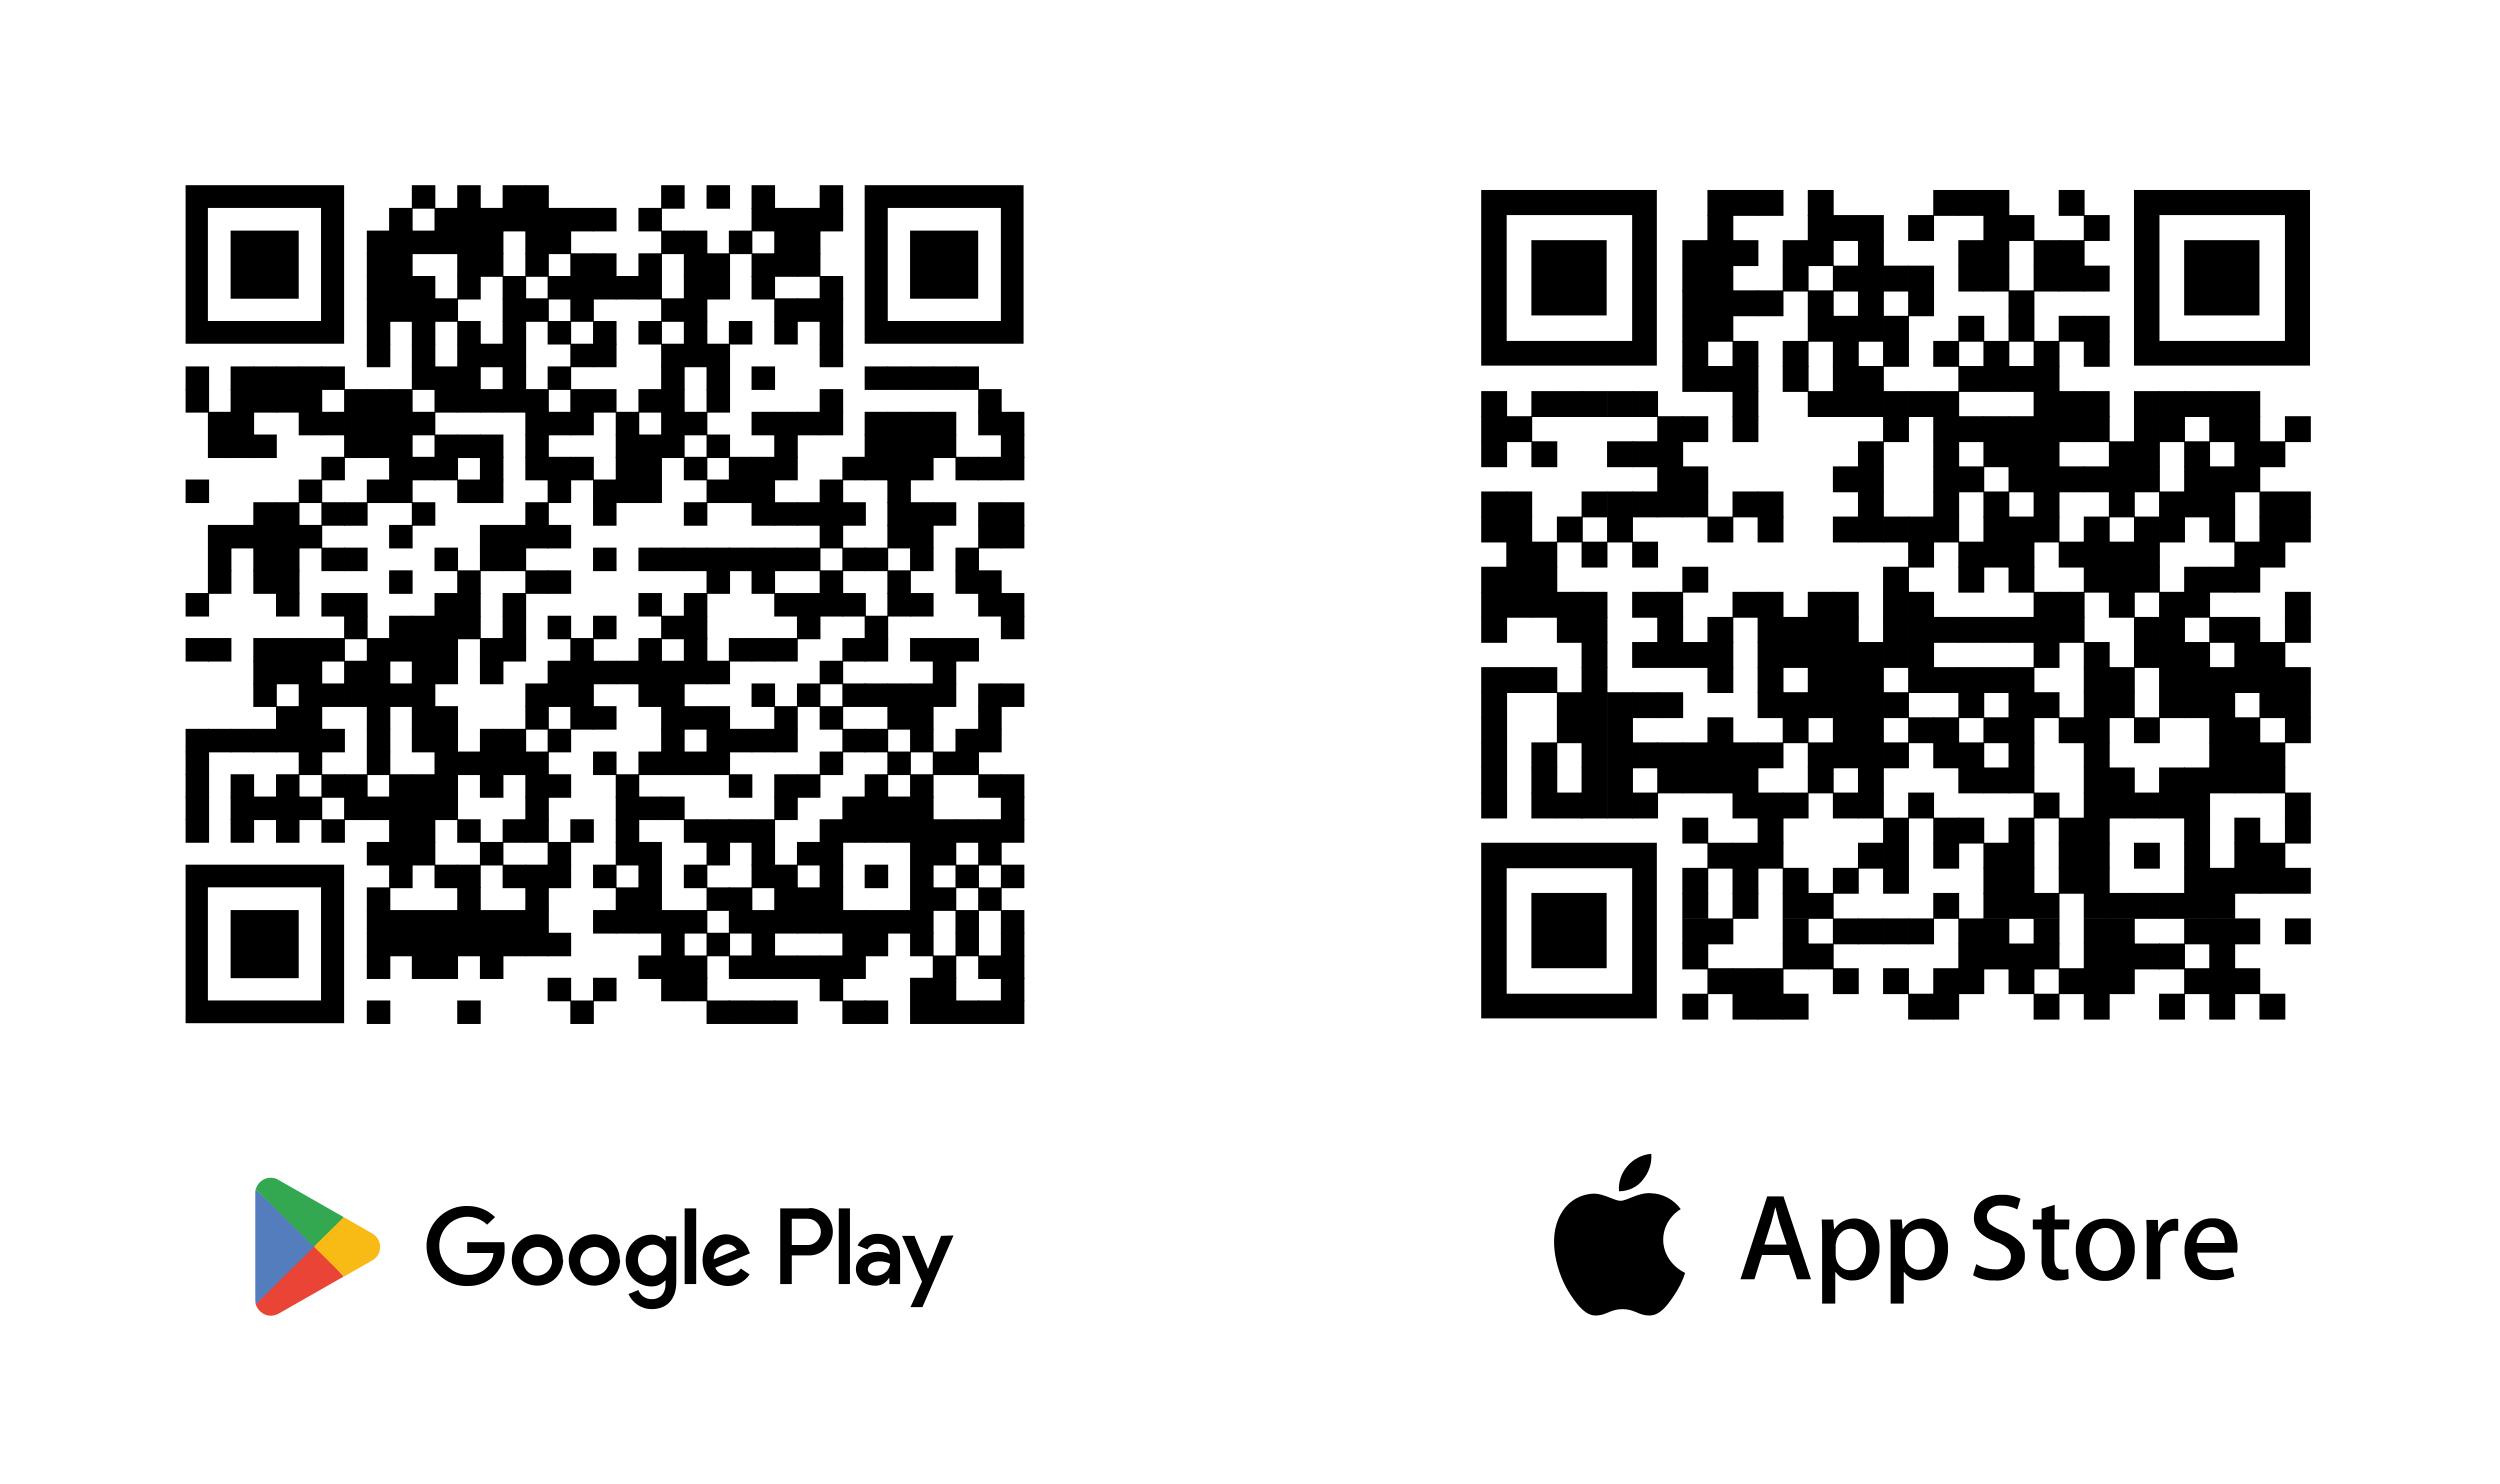 <svg xmlns="http://www.w3.org/2000/svg" xmlns:xlink="http://www.w3.org/1999/xlink" id="Layer_1" x="0px" y="0px" viewBox="0 0 627.7 372.5" style="enable-background:new 0 0 627.7 372.5;" xml:space="preserve"> <style type="text/css"> .st0{fill:#E94435;} .st1{fill:#F8BB15;} .st2{fill:#547DBE;} .st3{fill:#34A751;} </style> <rect x="103.4" y="46.5" width="5.9" height="5.9"></rect> <rect x="114.8" y="46.5" width="5.9" height="5.9"></rect> <rect x="126.2" y="46.5" width="5.9" height="5.9"></rect> <rect x="131.9" y="46.5" width="5.9" height="5.9"></rect> <rect x="166" y="46.5" width="5.9" height="5.9"></rect> <rect x="177.4" y="46.5" width="5.9" height="5.9"></rect> <rect x="188.7" y="46.5" width="5.9" height="5.9"></rect> <rect x="205.8" y="46.5" width="5.9" height="5.9"></rect> <rect x="97.7" y="52.2" width="5.9" height="5.9"></rect> <rect x="109.1" y="52.2" width="5.9" height="5.9"></rect> <rect x="114.8" y="52.2" width="5.9" height="5.9"></rect> <rect x="120.5" y="52.2" width="5.9" height="5.9"></rect> <rect x="126.2" y="52.2" width="5.9" height="5.9"></rect> <rect x="131.9" y="52.2" width="5.9" height="5.9"></rect> <rect x="137.5" y="52.2" width="5.9" height="5.9"></rect> <rect x="143.2" y="52.2" width="5.9" height="5.9"></rect> <rect x="148.9" y="52.2" width="5.9" height="5.9"></rect> <rect x="160.3" y="52.2" width="5.9" height="5.9"></rect> <rect x="188.7" y="52.2" width="5.9" height="5.9"></rect> <rect x="194.4" y="52.2" width="5.9" height="5.9"></rect> <rect x="200.1" y="52.2" width="5.9" height="5.9"></rect> <rect x="205.8" y="52.2" width="5.9" height="5.9"></rect> <rect x="92.1" y="57.9" width="5.9" height="5.9"></rect> <rect x="97.7" y="57.9" width="5.9" height="5.9"></rect> <rect x="103.4" y="57.9" width="5.9" height="5.9"></rect> <rect x="109.1" y="57.9" width="5.9" height="5.9"></rect> <rect x="114.8" y="57.9" width="5.9" height="5.9"></rect> <rect x="120.5" y="57.9" width="5.9" height="5.9"></rect> <rect x="131.9" y="57.9" width="5.9" height="5.9"></rect> <rect x="137.5" y="57.9" width="5.9" height="5.9"></rect> <rect x="166" y="57.9" width="5.9" height="5.9"></rect> <rect x="171.7" y="57.9" width="5.9" height="5.9"></rect> <rect x="183" y="57.9" width="5.9" height="5.9"></rect> <rect x="194.4" y="57.9" width="5.9" height="5.9"></rect> <rect x="200.1" y="57.9" width="5.9" height="5.9"></rect> <rect x="92.1" y="63.6" width="5.9" height="5.9"></rect> <rect x="97.7" y="63.6" width="5.9" height="5.9"></rect> <rect x="114.8" y="63.6" width="5.9" height="5.9"></rect> <rect x="120.5" y="63.6" width="5.9" height="5.9"></rect> <rect x="131.9" y="63.6" width="5.9" height="5.9"></rect> <rect x="143.2" y="63.6" width="5.9" height="5.9"></rect> <rect x="148.9" y="63.6" width="5.9" height="5.9"></rect> <rect x="160.3" y="63.6" width="5.9" height="5.9"></rect> <rect x="171.7" y="63.6" width="5.9" height="5.9"></rect> <rect x="177.4" y="63.6" width="5.9" height="5.9"></rect> <rect x="188.7" y="63.6" width="5.9" height="5.9"></rect> <rect x="194.4" y="63.6" width="5.9" height="5.9"></rect> <rect x="200.1" y="63.6" width="5.9" height="5.9"></rect> <rect x="92.1" y="69.3" width="5.9" height="5.9"></rect> <rect x="97.7" y="69.3" width="5.9" height="5.9"></rect> <rect x="103.4" y="69.3" width="5.9" height="5.9"></rect> <rect x="114.8" y="69.3" width="5.9" height="5.9"></rect> <rect x="126.2" y="69.3" width="5.9" height="5.9"></rect> <rect x="137.5" y="69.3" width="5.9" height="5.9"></rect> <rect x="143.2" y="69.3" width="5.9" height="5.9"></rect> <rect x="148.9" y="69.3" width="5.9" height="5.9"></rect> <rect x="154.6" y="69.3" width="5.9" height="5.9"></rect> <rect x="160.3" y="69.3" width="5.9" height="5.9"></rect> <rect x="171.7" y="69.3" width="5.9" height="5.9"></rect> <rect x="177.4" y="69.3" width="5.9" height="5.9"></rect> <rect x="188.7" y="69.3" width="5.9" height="5.9"></rect> <rect x="205.8" y="69.3" width="5.9" height="5.9"></rect> <rect x="92.1" y="74.9" width="5.9" height="5.9"></rect> <rect x="97.7" y="74.9" width="5.9" height="5.9"></rect> <rect x="103.4" y="74.9" width="5.9" height="5.9"></rect> <rect x="109.1" y="74.9" width="5.9" height="5.9"></rect> <rect x="126.2" y="74.9" width="5.9" height="5.9"></rect> <rect x="131.9" y="74.9" width="5.9" height="5.9"></rect> <rect x="143.2" y="74.9" width="5.9" height="5.9"></rect> <rect x="166" y="74.9" width="5.9" height="5.9"></rect> <rect x="171.7" y="74.9" width="5.9" height="5.9"></rect> <rect x="194.4" y="74.9" width="5.9" height="5.9"></rect> <rect x="200.1" y="74.9" width="5.9" height="5.9"></rect> <rect x="205.8" y="74.9" width="5.9" height="5.9"></rect> <rect x="92.1" y="80.6" width="5.9" height="5.9"></rect> <rect x="103.4" y="80.6" width="5.9" height="5.9"></rect> <rect x="114.8" y="80.6" width="5.9" height="5.9"></rect> <rect x="126.2" y="80.6" width="5.9" height="5.9"></rect> <rect x="137.5" y="80.6" width="5.9" height="5.9"></rect> <rect x="148.9" y="80.6" width="5.9" height="5.9"></rect> <rect x="160.3" y="80.6" width="5.9" height="5.9"></rect> <rect x="171.7" y="80.6" width="5.9" height="5.9"></rect> <rect x="183" y="80.6" width="5.9" height="5.9"></rect> <rect x="194.4" y="80.6" width="5.9" height="5.9"></rect> <rect x="205.8" y="80.6" width="5.9" height="5.9"></rect> <rect x="92.1" y="86.3" width="5.9" height="5.9"></rect> <rect x="103.4" y="86.3" width="5.9" height="5.9"></rect> <rect x="114.8" y="86.3" width="5.9" height="5.9"></rect> <rect x="120.5" y="86.3" width="5.9" height="5.9"></rect> <rect x="126.2" y="86.3" width="5.9" height="5.9"></rect> <rect x="143.2" y="86.3" width="5.9" height="5.9"></rect> <rect x="148.9" y="86.3" width="5.9" height="5.9"></rect> <rect x="166" y="86.3" width="5.9" height="5.9"></rect> <rect x="171.7" y="86.3" width="5.9" height="5.9"></rect> <rect x="177.4" y="86.3" width="5.9" height="5.9"></rect> <rect x="205.8" y="86.3" width="5.9" height="5.9"></rect> <rect x="46.6" y="92" width="5.9" height="5.9"></rect> <rect x="57.9" y="92" width="5.9" height="5.9"></rect> <rect x="63.6" y="92" width="5.9" height="5.9"></rect> <rect x="69.3" y="92" width="5.9" height="5.9"></rect> <rect x="75" y="92" width="5.9" height="5.9"></rect> <rect x="80.7" y="92" width="5.9" height="5.9"></rect> <rect x="103.4" y="92" width="5.9" height="5.9"></rect> <rect x="109.1" y="92" width="5.9" height="5.9"></rect> <rect x="114.8" y="92" width="5.9" height="5.9"></rect> <rect x="126.2" y="92" width="5.9" height="5.9"></rect> <rect x="137.5" y="92" width="5.9" height="5.9"></rect> <rect x="166" y="92" width="5.9" height="5.9"></rect> <rect x="177.4" y="92" width="5.9" height="5.9"></rect> <rect x="188.7" y="92" width="5.9" height="5.9"></rect> <rect x="217.1" y="92" width="5.9" height="5.9"></rect> <rect x="222.8" y="92" width="5.9" height="5.9"></rect> <rect x="228.5" y="92" width="5.9" height="5.9"></rect> <rect x="234.2" y="92" width="5.9" height="5.9"></rect> <rect x="239.9" y="92" width="5.9" height="5.9"></rect> <rect x="46.6" y="97.7" width="5.9" height="5.9"></rect> <rect x="57.9" y="97.7" width="5.9" height="5.9"></rect> <rect x="63.6" y="97.7" width="5.9" height="5.9"></rect> <rect x="69.3" y="97.7" width="5.9" height="5.9"></rect> <rect x="75" y="97.7" width="5.9" height="5.9"></rect> <rect x="86.4" y="97.7" width="5.9" height="5.9"></rect> <rect x="92.1" y="97.7" width="5.9" height="5.9"></rect> <rect x="97.7" y="97.7" width="5.9" height="5.9"></rect> <rect x="109.1" y="97.7" width="5.9" height="5.9"></rect> <rect x="114.8" y="97.7" width="5.9" height="5.9"></rect> <rect x="120.5" y="97.7" width="5.9" height="5.9"></rect> <rect x="126.2" y="97.7" width="5.9" height="5.9"></rect> <rect x="131.9" y="97.7" width="5.9" height="5.9"></rect> <rect x="143.2" y="97.7" width="5.9" height="5.9"></rect> <rect x="148.9" y="97.7" width="5.9" height="5.9"></rect> <rect x="160.3" y="97.7" width="5.9" height="5.9"></rect> <rect x="166" y="97.7" width="5.9" height="5.9"></rect> <rect x="177.4" y="97.7" width="5.9" height="5.9"></rect> <rect x="205.8" y="97.7" width="5.9" height="5.9"></rect> <rect x="245.6" y="97.7" width="5.9" height="5.9"></rect> <rect x="52.2" y="103.4" width="5.9" height="5.9"></rect> <rect x="57.9" y="103.4" width="5.9" height="5.9"></rect> <rect x="75" y="103.4" width="5.9" height="5.9"></rect> <rect x="80.7" y="103.4" width="5.9" height="5.9"></rect> <rect x="86.4" y="103.4" width="5.9" height="5.9"></rect> <rect x="92.1" y="103.4" width="5.9" height="5.9"></rect> <rect x="97.7" y="103.4" width="5.9" height="5.9"></rect> <rect x="103.4" y="103.4" width="5.9" height="5.9"></rect> <rect x="131.9" y="103.4" width="5.9" height="5.9"></rect> <rect x="137.5" y="103.4" width="5.9" height="5.9"></rect> <rect x="143.2" y="103.4" width="5.9" height="5.9"></rect> <rect x="154.6" y="103.4" width="5.9" height="5.9"></rect> <rect x="166" y="103.4" width="5.9" height="5.9"></rect> <rect x="171.7" y="103.4" width="5.9" height="5.9"></rect> <rect x="188.7" y="103.4" width="5.9" height="5.9"></rect> <rect x="194.4" y="103.4" width="5.9" height="5.9"></rect> <rect x="200.1" y="103.4" width="5.9" height="5.9"></rect> <rect x="205.8" y="103.4" width="5.9" height="5.9"></rect> <rect x="217.1" y="103.4" width="5.9" height="5.9"></rect> <rect x="222.8" y="103.4" width="5.9" height="5.9"></rect> <rect x="228.5" y="103.4" width="5.9" height="5.9"></rect> <rect x="234.2" y="103.4" width="5.9" height="5.9"></rect> <rect x="245.6" y="103.4" width="5.9" height="5.9"></rect> <rect x="251.3" y="103.4" width="5.9" height="5.9"></rect> <rect x="52.2" y="109.1" width="5.9" height="5.9"></rect> <rect x="57.9" y="109.1" width="5.9" height="5.9"></rect> <rect x="63.6" y="109.1" width="5.9" height="5.9"></rect> <rect x="86.4" y="109.1" width="5.9" height="5.9"></rect> <rect x="92.1" y="109.1" width="5.9" height="5.9"></rect> <rect x="97.7" y="109.1" width="5.9" height="5.9"></rect> <rect x="109.1" y="109.1" width="5.9" height="5.9"></rect> <rect x="114.8" y="109.1" width="5.9" height="5.9"></rect> <rect x="120.5" y="109.1" width="5.9" height="5.9"></rect> <rect x="131.9" y="109.1" width="5.9" height="5.9"></rect> <rect x="154.6" y="109.1" width="5.9" height="5.9"></rect> <rect x="160.3" y="109.1" width="5.9" height="5.9"></rect> <rect x="166" y="109.1" width="5.9" height="5.9"></rect> <rect x="177.4" y="109.1" width="5.9" height="5.9"></rect> <rect x="194.4" y="109.1" width="5.9" height="5.9"></rect> <rect x="217.1" y="109.1" width="5.9" height="5.9"></rect> <rect x="222.8" y="109.1" width="5.9" height="5.9"></rect> <rect x="228.5" y="109.1" width="5.9" height="5.9"></rect> <rect x="234.2" y="109.1" width="5.9" height="5.9"></rect> <rect x="251.3" y="109.1" width="5.9" height="5.9"></rect> <rect x="80.7" y="114.7" width="5.9" height="5.9"></rect> <rect x="97.7" y="114.7" width="5.9" height="5.9"></rect> <rect x="103.4" y="114.7" width="5.9" height="5.9"></rect> <rect x="109.1" y="114.7" width="5.9" height="5.9"></rect> <rect x="120.5" y="114.7" width="5.9" height="5.9"></rect> <rect x="131.9" y="114.7" width="5.9" height="5.9"></rect> <rect x="137.5" y="114.7" width="5.9" height="5.9"></rect> <rect x="143.2" y="114.7" width="5.9" height="5.9"></rect> <rect x="154.6" y="114.7" width="5.9" height="5.9"></rect> <rect x="160.3" y="114.7" width="5.9" height="5.9"></rect> <rect x="171.7" y="114.7" width="5.9" height="5.9"></rect> <rect x="183" y="114.7" width="5.9" height="5.9"></rect> <rect x="188.7" y="114.7" width="5.9" height="5.9"></rect> <rect x="194.4" y="114.7" width="5.9" height="5.9"></rect> <rect x="211.5" y="114.7" width="5.9" height="5.9"></rect> <rect x="217.1" y="114.7" width="5.9" height="5.9"></rect> <rect x="222.8" y="114.7" width="5.9" height="5.9"></rect> <rect x="228.5" y="114.7" width="5.9" height="5.9"></rect> <rect x="239.9" y="114.7" width="5.9" height="5.9"></rect> <rect x="245.6" y="114.7" width="5.9" height="5.9"></rect> <rect x="251.3" y="114.7" width="5.9" height="5.9"></rect> <rect x="46.6" y="120.4" width="5.9" height="5.9"></rect> <rect x="75" y="120.4" width="5.9" height="5.9"></rect> <rect x="92.1" y="120.4" width="5.9" height="5.9"></rect> <rect x="97.7" y="120.4" width="5.9" height="5.9"></rect> <rect x="114.8" y="120.4" width="5.9" height="5.9"></rect> <rect x="120.5" y="120.4" width="5.9" height="5.9"></rect> <rect x="137.5" y="120.4" width="5.9" height="5.9"></rect> <rect x="148.9" y="120.4" width="5.9" height="5.9"></rect> <rect x="154.6" y="120.4" width="5.9" height="5.9"></rect> <rect x="160.3" y="120.4" width="5.9" height="5.9"></rect> <rect x="177.4" y="120.4" width="5.9" height="5.9"></rect> <rect x="183" y="120.4" width="5.9" height="5.9"></rect> <rect x="188.7" y="120.4" width="5.9" height="5.9"></rect> <rect x="205.8" y="120.4" width="5.9" height="5.9"></rect> <rect x="222.8" y="120.4" width="5.9" height="5.9"></rect> <rect x="63.6" y="126.1" width="5.9" height="5.9"></rect> <rect x="69.3" y="126.1" width="5.9" height="5.9"></rect> <rect x="80.7" y="126.1" width="5.9" height="5.9"></rect> <rect x="86.4" y="126.1" width="5.9" height="5.9"></rect> <rect x="103.4" y="126.1" width="5.9" height="5.9"></rect> <rect x="131.9" y="126.1" width="5.9" height="5.9"></rect> <rect x="148.9" y="126.1" width="5.9" height="5.9"></rect> <rect x="171.7" y="126.1" width="5.9" height="5.9"></rect> <rect x="188.7" y="126.1" width="5.9" height="5.9"></rect> <rect x="194.4" y="126.1" width="5.9" height="5.9"></rect> <rect x="200.1" y="126.1" width="5.9" height="5.9"></rect> <rect x="205.8" y="126.1" width="5.9" height="5.9"></rect> <rect x="211.5" y="126.1" width="5.9" height="5.9"></rect> <rect x="222.8" y="126.1" width="5.9" height="5.9"></rect> <rect x="228.5" y="126.1" width="5.9" height="5.9"></rect> <rect x="234.2" y="126.1" width="5.9" height="5.9"></rect> <rect x="245.6" y="126.1" width="5.9" height="5.9"></rect> <rect x="251.3" y="126.1" width="5.9" height="5.9"></rect> <rect x="52.2" y="131.8" width="5.9" height="5.9"></rect> <rect x="57.9" y="131.8" width="5.9" height="5.9"></rect> <rect x="63.6" y="131.8" width="5.9" height="5.9"></rect> <rect x="69.3" y="131.8" width="5.9" height="5.9"></rect> <rect x="75" y="131.8" width="5.9" height="5.9"></rect> <rect x="97.7" y="131.8" width="5.9" height="5.9"></rect> <rect x="120.5" y="131.8" width="5.9" height="5.9"></rect> <rect x="126.2" y="131.8" width="5.9" height="5.9"></rect> <rect x="131.9" y="131.8" width="5.9" height="5.9"></rect> <rect x="137.5" y="131.8" width="5.9" height="5.9"></rect> <rect x="205.8" y="131.8" width="5.9" height="5.9"></rect> <rect x="222.8" y="131.8" width="5.9" height="5.9"></rect> <rect x="228.5" y="131.8" width="5.9" height="5.9"></rect> <rect x="245.6" y="131.8" width="5.9" height="5.9"></rect> <rect x="251.3" y="131.8" width="5.9" height="5.9"></rect> <rect x="52.2" y="137.5" width="5.9" height="5.9"></rect> <rect x="63.6" y="137.5" width="5.9" height="5.9"></rect> <rect x="69.3" y="137.5" width="5.9" height="5.9"></rect> <rect x="80.7" y="137.5" width="5.9" height="5.9"></rect> <rect x="86.4" y="137.5" width="5.9" height="5.9"></rect> <rect x="109.1" y="137.5" width="5.9" height="5.9"></rect> <rect x="120.5" y="137.5" width="5.9" height="5.9"></rect> <rect x="126.2" y="137.5" width="5.9" height="5.9"></rect> <rect x="148.9" y="137.5" width="5.9" height="5.9"></rect> <rect x="160.3" y="137.5" width="5.9" height="5.9"></rect> <rect x="166" y="137.5" width="5.9" height="5.9"></rect> <rect x="171.7" y="137.5" width="5.9" height="5.9"></rect> <rect x="177.4" y="137.5" width="5.9" height="5.9"></rect> <rect x="183" y="137.5" width="5.9" height="5.9"></rect> <rect x="188.7" y="137.5" width="5.9" height="5.9"></rect> <rect x="194.4" y="137.5" width="5.9" height="5.9"></rect> <rect x="200.1" y="137.5" width="5.9" height="5.9"></rect> <rect x="211.5" y="137.5" width="5.9" height="5.9"></rect> <rect x="217.1" y="137.5" width="5.9" height="5.9"></rect> <rect x="228.5" y="137.5" width="5.9" height="5.9"></rect> <rect x="239.9" y="137.5" width="5.9" height="5.9"></rect> <rect x="52.2" y="143.2" width="5.9" height="5.9"></rect> <rect x="63.6" y="143.2" width="5.9" height="5.9"></rect> <rect x="69.3" y="143.2" width="5.9" height="5.9"></rect> <rect x="97.7" y="143.2" width="5.9" height="5.9"></rect> <rect x="114.8" y="143.2" width="5.9" height="5.9"></rect> <rect x="131.9" y="143.2" width="5.9" height="5.9"></rect> <rect x="137.5" y="143.2" width="5.9" height="5.9"></rect> <rect x="177.4" y="143.2" width="5.9" height="5.9"></rect> <rect x="188.7" y="143.2" width="5.9" height="5.9"></rect> <rect x="205.8" y="143.2" width="5.9" height="5.9"></rect> <rect x="222.8" y="143.2" width="5.9" height="5.9"></rect> <rect x="239.9" y="143.2" width="5.9" height="5.9"></rect> <rect x="245.6" y="143.2" width="5.9" height="5.9"></rect> <rect x="46.6" y="148.9" width="5.9" height="5.9"></rect> <rect x="69.3" y="148.9" width="5.9" height="5.9"></rect> <rect x="80.7" y="148.9" width="5.9" height="5.9"></rect> <rect x="86.4" y="148.9" width="5.9" height="5.9"></rect> <rect x="109.1" y="148.9" width="5.9" height="5.9"></rect> <rect x="114.8" y="148.9" width="5.9" height="5.9"></rect> <rect x="126.2" y="148.9" width="5.9" height="5.9"></rect> <rect x="160.3" y="148.9" width="5.9" height="5.9"></rect> <rect x="171.7" y="148.9" width="5.9" height="5.9"></rect> <rect x="194.4" y="148.9" width="5.9" height="5.9"></rect> <rect x="200.1" y="148.9" width="5.9" height="5.9"></rect> <rect x="205.8" y="148.9" width="5.9" height="5.9"></rect> <rect x="211.5" y="148.9" width="5.9" height="5.9"></rect> <rect x="222.8" y="148.9" width="5.9" height="5.9"></rect> <rect x="228.5" y="148.9" width="5.9" height="5.9"></rect> <rect x="245.6" y="148.9" width="5.9" height="5.9"></rect> <rect x="251.3" y="148.9" width="5.9" height="5.9"></rect> <rect x="86.4" y="154.6" width="5.9" height="5.9"></rect> <rect x="97.7" y="154.6" width="5.9" height="5.9"></rect> <rect x="103.4" y="154.6" width="5.9" height="5.9"></rect> <rect x="109.1" y="154.6" width="5.9" height="5.9"></rect> <rect x="114.8" y="154.6" width="5.9" height="5.9"></rect> <rect x="126.2" y="154.6" width="5.9" height="5.9"></rect> <rect x="137.5" y="154.6" width="5.9" height="5.9"></rect> <rect x="148.9" y="154.6" width="5.9" height="5.9"></rect> <rect x="166" y="154.6" width="5.9" height="5.9"></rect> <rect x="171.7" y="154.6" width="5.9" height="5.9"></rect> <rect x="200.1" y="154.6" width="5.9" height="5.9"></rect> <rect x="217.1" y="154.6" width="5.9" height="5.9"></rect> <rect x="251.3" y="154.6" width="5.9" height="5.9"></rect> <rect x="46.6" y="160.2" width="5.9" height="5.9"></rect> <rect x="52.2" y="160.2" width="5.9" height="5.9"></rect> <rect x="63.6" y="160.2" width="5.9" height="5.9"></rect> <rect x="69.3" y="160.2" width="5.9" height="5.9"></rect> <rect x="75" y="160.2" width="5.9" height="5.9"></rect> <rect x="80.7" y="160.2" width="5.9" height="5.9"></rect> <rect x="92.1" y="160.2" width="5.9" height="5.9"></rect> <rect x="97.7" y="160.2" width="5.9" height="5.9"></rect> <rect x="103.4" y="160.2" width="5.9" height="5.9"></rect> <rect x="109.1" y="160.2" width="5.9" height="5.9"></rect> <rect x="120.5" y="160.2" width="5.9" height="5.9"></rect> <rect x="126.2" y="160.2" width="5.9" height="5.9"></rect> <rect x="143.2" y="160.2" width="5.9" height="5.9"></rect> <rect x="160.3" y="160.2" width="5.9" height="5.9"></rect> <rect x="171.7" y="160.2" width="5.9" height="5.9"></rect> <rect x="183" y="160.2" width="5.9" height="5.9"></rect> <rect x="188.7" y="160.2" width="5.9" height="5.9"></rect> <rect x="194.4" y="160.2" width="5.9" height="5.9"></rect> <rect x="211.5" y="160.2" width="5.9" height="5.9"></rect> <rect x="217.1" y="160.2" width="5.9" height="5.9"></rect> <rect x="228.5" y="160.2" width="5.9" height="5.9"></rect> <rect x="234.2" y="160.2" width="5.9" height="5.9"></rect> <rect x="239.9" y="160.2" width="5.9" height="5.9"></rect> <rect x="63.6" y="165.9" width="5.9" height="5.9"></rect> <rect x="69.3" y="165.9" width="5.9" height="5.9"></rect> <rect x="75" y="165.9" width="5.9" height="5.9"></rect> <rect x="86.4" y="165.9" width="5.9" height="5.9"></rect> <rect x="92.1" y="165.9" width="5.9" height="5.9"></rect> <rect x="103.4" y="165.9" width="5.9" height="5.9"></rect> <rect x="109.1" y="165.9" width="5.9" height="5.9"></rect> <rect x="120.5" y="165.9" width="5.9" height="5.9"></rect> <rect x="137.5" y="165.9" width="5.9" height="5.9"></rect> <rect x="143.2" y="165.9" width="5.9" height="5.9"></rect> <rect x="148.9" y="165.9" width="5.9" height="5.9"></rect> <rect x="154.6" y="165.9" width="5.9" height="5.9"></rect> <rect x="160.3" y="165.9" width="5.9" height="5.9"></rect> <rect x="166" y="165.9" width="5.9" height="5.9"></rect> <rect x="171.7" y="165.9" width="5.9" height="5.9"></rect> <rect x="177.4" y="165.9" width="5.9" height="5.9"></rect> <rect x="205.8" y="165.9" width="5.9" height="5.9"></rect> <rect x="234.2" y="165.9" width="5.9" height="5.9"></rect> <rect x="63.6" y="171.6" width="5.9" height="5.9"></rect> <rect x="75" y="171.6" width="5.9" height="5.9"></rect> <rect x="80.7" y="171.6" width="5.9" height="5.9"></rect> <rect x="86.4" y="171.6" width="5.9" height="5.9"></rect> <rect x="92.1" y="171.6" width="5.9" height="5.9"></rect> <rect x="97.7" y="171.6" width="5.9" height="5.9"></rect> <rect x="103.4" y="171.6" width="5.9" height="5.9"></rect> <rect x="131.9" y="171.6" width="5.9" height="5.9"></rect> <rect x="137.5" y="171.6" width="5.9" height="5.9"></rect> <rect x="143.2" y="171.6" width="5.9" height="5.9"></rect> <rect x="160.3" y="171.6" width="5.9" height="5.9"></rect> <rect x="166" y="171.6" width="5.9" height="5.9"></rect> <rect x="188.7" y="171.6" width="5.9" height="5.9"></rect> <rect x="200.1" y="171.6" width="5.9" height="5.9"></rect> <rect x="211.5" y="171.6" width="5.9" height="5.9"></rect> <rect x="217.1" y="171.6" width="5.9" height="5.9"></rect> <rect x="222.8" y="171.6" width="5.9" height="5.9"></rect> <rect x="228.5" y="171.6" width="5.9" height="5.9"></rect> <rect x="234.2" y="171.6" width="5.9" height="5.9"></rect> <rect x="245.6" y="171.6" width="5.9" height="5.9"></rect> <rect x="251.3" y="171.6" width="5.9" height="5.9"></rect> <rect x="69.3" y="177.3" width="5.9" height="5.9"></rect> <rect x="75" y="177.3" width="5.9" height="5.9"></rect> <rect x="92.1" y="177.3" width="5.9" height="5.9"></rect> <rect x="103.4" y="177.3" width="5.9" height="5.9"></rect> <rect x="109.1" y="177.3" width="5.9" height="5.9"></rect> <rect x="131.9" y="177.3" width="5.9" height="5.9"></rect> <rect x="143.2" y="177.3" width="5.9" height="5.9"></rect> <rect x="148.9" y="177.3" width="5.9" height="5.9"></rect> <rect x="166" y="177.3" width="5.9" height="5.9"></rect> <rect x="171.7" y="177.3" width="5.9" height="5.9"></rect> <rect x="177.4" y="177.3" width="5.9" height="5.9"></rect> <rect x="194.4" y="177.3" width="5.9" height="5.9"></rect> <rect x="205.8" y="177.3" width="5.9" height="5.9"></rect> <rect x="222.8" y="177.3" width="5.9" height="5.9"></rect> <rect x="228.5" y="177.3" width="5.9" height="5.9"></rect> <rect x="245.6" y="177.3" width="5.9" height="5.9"></rect> <rect x="46.6" y="183" width="5.9" height="5.9"></rect> <rect x="52.2" y="183" width="5.9" height="5.9"></rect> <rect x="57.9" y="183" width="5.9" height="5.9"></rect> <rect x="63.6" y="183" width="5.9" height="5.9"></rect> <rect x="69.3" y="183" width="5.9" height="5.9"></rect> <rect x="75" y="183" width="5.9" height="5.9"></rect> <rect x="80.7" y="183" width="5.9" height="5.9"></rect> <rect x="92.1" y="183" width="5.9" height="5.9"></rect> <rect x="103.4" y="183" width="5.9" height="5.9"></rect> <rect x="109.1" y="183" width="5.9" height="5.9"></rect> <rect x="120.5" y="183" width="5.9" height="5.9"></rect> <rect x="126.2" y="183" width="5.9" height="5.9"></rect> <rect x="137.5" y="183" width="5.9" height="5.9"></rect> <rect x="166" y="183" width="5.9" height="5.9"></rect> <rect x="177.4" y="183" width="5.9" height="5.9"></rect> <rect x="183" y="183" width="5.9" height="5.9"></rect> <rect x="188.7" y="183" width="5.9" height="5.9"></rect> <rect x="194.4" y="183" width="5.9" height="5.9"></rect> <rect x="211.5" y="183" width="5.9" height="5.9"></rect> <rect x="217.1" y="183" width="5.9" height="5.9"></rect> <rect x="228.5" y="183" width="5.9" height="5.9"></rect> <rect x="239.9" y="183" width="5.9" height="5.9"></rect> <rect x="245.6" y="183" width="5.9" height="5.9"></rect> <rect x="46.6" y="188.7" width="5.9" height="5.9"></rect> <rect x="75" y="188.7" width="5.9" height="5.9"></rect> <rect x="92.1" y="188.7" width="5.9" height="5.9"></rect> <rect x="109.1" y="188.7" width="5.9" height="5.9"></rect> <rect x="114.8" y="188.7" width="5.9" height="5.9"></rect> <rect x="120.5" y="188.7" width="5.9" height="5.9"></rect> <rect x="126.2" y="188.7" width="5.9" height="5.9"></rect> <rect x="131.9" y="188.7" width="5.9" height="5.9"></rect> <rect x="148.9" y="188.7" width="5.9" height="5.9"></rect> <rect x="160.3" y="188.7" width="5.9" height="5.9"></rect> <rect x="166" y="188.7" width="5.9" height="5.9"></rect> <rect x="171.7" y="188.7" width="5.9" height="5.9"></rect> <rect x="177.4" y="188.7" width="5.9" height="5.9"></rect> <rect x="205.8" y="188.7" width="5.9" height="5.9"></rect> <rect x="222.8" y="188.7" width="5.9" height="5.9"></rect> <rect x="234.2" y="188.7" width="5.9" height="5.9"></rect> <rect x="239.9" y="188.7" width="5.9" height="5.9"></rect> <rect x="46.6" y="194.4" width="5.9" height="5.9"></rect> <rect x="57.9" y="194.4" width="5.9" height="5.9"></rect> <rect x="69.3" y="194.4" width="5.9" height="5.9"></rect> <rect x="80.7" y="194.4" width="5.9" height="5.9"></rect> <rect x="86.4" y="194.4" width="5.9" height="5.9"></rect> <rect x="97.7" y="194.4" width="5.9" height="5.9"></rect> <rect x="103.4" y="194.4" width="5.9" height="5.9"></rect> <rect x="109.1" y="194.4" width="5.9" height="5.9"></rect> <rect x="120.5" y="194.4" width="5.9" height="5.9"></rect> <rect x="131.9" y="194.4" width="5.9" height="5.9"></rect> <rect x="137.5" y="194.4" width="5.9" height="5.9"></rect> <rect x="154.6" y="194.4" width="5.9" height="5.9"></rect> <rect x="183" y="194.4" width="5.9" height="5.9"></rect> <rect x="194.4" y="194.4" width="5.9" height="5.9"></rect> <rect x="200.1" y="194.4" width="5.9" height="5.9"></rect> <rect x="217.1" y="194.4" width="5.9" height="5.9"></rect> <rect x="228.5" y="194.4" width="5.9" height="5.9"></rect> <rect x="245.6" y="194.4" width="5.9" height="5.9"></rect> <rect x="251.3" y="194.4" width="5.9" height="5.9"></rect> <rect x="46.6" y="200" width="5.9" height="5.9"></rect> <rect x="57.9" y="200" width="5.9" height="5.9"></rect> <rect x="63.6" y="200" width="5.9" height="5.9"></rect> <rect x="69.3" y="200" width="5.9" height="5.9"></rect> <rect x="75" y="200" width="5.9" height="5.9"></rect> <rect x="86.4" y="200" width="5.9" height="5.9"></rect> <rect x="92.1" y="200" width="5.9" height="5.9"></rect> <rect x="97.7" y="200" width="5.9" height="5.9"></rect> <rect x="103.4" y="200" width="5.9" height="5.9"></rect> <rect x="109.1" y="200" width="5.9" height="5.9"></rect> <rect x="131.9" y="200" width="5.9" height="5.9"></rect> <rect x="154.6" y="200" width="5.9" height="5.9"></rect> <rect x="160.3" y="200" width="5.9" height="5.9"></rect> <rect x="166" y="200" width="5.9" height="5.9"></rect> <rect x="194.4" y="200" width="5.9" height="5.9"></rect> <rect x="211.5" y="200" width="5.9" height="5.9"></rect> <rect x="217.1" y="200" width="5.9" height="5.9"></rect> <rect x="222.8" y="200" width="5.9" height="5.9"></rect> <rect x="228.5" y="200" width="5.9" height="5.9"></rect> <rect x="251.3" y="200" width="5.9" height="5.9"></rect> <rect x="46.6" y="205.7" width="5.9" height="5.9"></rect> <rect x="57.9" y="205.7" width="5.9" height="5.9"></rect> <rect x="69.3" y="205.7" width="5.9" height="5.9"></rect> <rect x="80.7" y="205.7" width="5.9" height="5.9"></rect> <rect x="97.7" y="205.7" width="5.9" height="5.9"></rect> <rect x="103.4" y="205.7" width="5.9" height="5.9"></rect> <rect x="114.8" y="205.7" width="5.9" height="5.9"></rect> <rect x="126.2" y="205.7" width="5.9" height="5.9"></rect> <rect x="131.9" y="205.7" width="5.9" height="5.9"></rect> <rect x="143.2" y="205.7" width="5.9" height="5.9"></rect> <rect x="154.6" y="205.7" width="5.9" height="5.9"></rect> <rect x="171.7" y="205.7" width="5.9" height="5.9"></rect> <rect x="177.4" y="205.7" width="5.9" height="5.9"></rect> <rect x="183" y="205.7" width="5.9" height="5.9"></rect> <rect x="188.7" y="205.7" width="5.9" height="5.9"></rect> <rect x="205.8" y="205.7" width="5.9" height="5.9"></rect> <rect x="211.5" y="205.7" width="5.9" height="5.9"></rect> <rect x="217.1" y="205.7" width="5.9" height="5.9"></rect> <rect x="222.8" y="205.7" width="5.9" height="5.9"></rect> <rect x="228.5" y="205.7" width="5.9" height="5.9"></rect> <rect x="234.2" y="205.7" width="5.9" height="5.9"></rect> <rect x="239.9" y="205.7" width="5.9" height="5.9"></rect> <rect x="245.6" y="205.7" width="5.9" height="5.9"></rect> <rect x="251.3" y="205.7" width="5.9" height="5.9"></rect> <rect x="92.1" y="211.4" width="5.9" height="5.9"></rect> <rect x="97.7" y="211.4" width="5.9" height="5.9"></rect> <rect x="103.4" y="211.4" width="5.9" height="5.9"></rect> <rect x="120.5" y="211.4" width="5.9" height="5.9"></rect> <rect x="137.5" y="211.4" width="5.9" height="5.9"></rect> <rect x="154.6" y="211.4" width="5.9" height="5.9"></rect> <rect x="160.3" y="211.4" width="5.9" height="5.9"></rect> <rect x="177.4" y="211.4" width="5.9" height="5.9"></rect> <rect x="188.7" y="211.4" width="5.9" height="5.9"></rect> <rect x="200.1" y="211.4" width="5.9" height="5.9"></rect> <rect x="205.8" y="211.4" width="5.9" height="5.9"></rect> <rect x="228.5" y="211.4" width="5.9" height="5.9"></rect> <rect x="234.2" y="211.4" width="5.9" height="5.9"></rect> <rect x="245.6" y="211.4" width="5.9" height="5.9"></rect> <rect x="97.7" y="217.1" width="5.9" height="5.9"></rect> <rect x="109.1" y="217.1" width="5.9" height="5.9"></rect> <rect x="114.8" y="217.1" width="5.9" height="5.9"></rect> <rect x="126.2" y="217.1" width="5.9" height="5.9"></rect> <rect x="131.9" y="217.1" width="5.9" height="5.9"></rect> <rect x="137.5" y="217.1" width="5.9" height="5.9"></rect> <rect x="148.9" y="217.1" width="5.9" height="5.9"></rect> <rect x="160.3" y="217.1" width="5.9" height="5.9"></rect> <rect x="171.7" y="217.1" width="5.9" height="5.9"></rect> <rect x="188.7" y="217.1" width="5.9" height="5.9"></rect> <rect x="194.4" y="217.1" width="5.9" height="5.9"></rect> <rect x="205.8" y="217.1" width="5.9" height="5.9"></rect> <rect x="217.1" y="217.1" width="5.9" height="5.9"></rect> <rect x="228.5" y="217.1" width="5.9" height="5.9"></rect> <rect x="239.9" y="217.1" width="5.9" height="5.9"></rect> <rect x="251.3" y="217.1" width="5.9" height="5.9"></rect> <rect x="92.1" y="222.8" width="5.9" height="5.9"></rect> <rect x="114.8" y="222.8" width="5.9" height="5.9"></rect> <rect x="131.9" y="222.8" width="5.9" height="5.9"></rect> <rect x="154.6" y="222.8" width="5.9" height="5.9"></rect> <rect x="160.3" y="222.8" width="5.9" height="5.9"></rect> <rect x="177.4" y="222.8" width="5.9" height="5.9"></rect> <rect x="183" y="222.8" width="5.9" height="5.9"></rect> <rect x="194.4" y="222.8" width="5.9" height="5.9"></rect> <rect x="200.1" y="222.8" width="5.9" height="5.9"></rect> <rect x="205.8" y="222.8" width="5.9" height="5.9"></rect> <rect x="228.5" y="222.8" width="5.9" height="5.9"></rect> <rect x="234.2" y="222.8" width="5.9" height="5.9"></rect> <rect x="245.6" y="222.8" width="5.9" height="5.9"></rect> <rect x="92.1" y="228.5" width="5.9" height="5.9"></rect> <rect x="97.7" y="228.5" width="5.9" height="5.9"></rect> <rect x="103.4" y="228.5" width="5.9" height="5.9"></rect> <rect x="109.1" y="228.5" width="5.9" height="5.9"></rect> <rect x="114.8" y="228.5" width="5.9" height="5.9"></rect> <rect x="120.5" y="228.5" width="5.9" height="5.9"></rect> <rect x="126.2" y="228.5" width="5.9" height="5.9"></rect> <rect x="131.9" y="228.5" width="5.9" height="5.9"></rect> <rect x="148.9" y="228.5" width="5.9" height="5.9"></rect> <rect x="154.6" y="228.5" width="5.9" height="5.9"></rect> <rect x="160.3" y="228.5" width="5.9" height="5.9"></rect> <rect x="166" y="228.5" width="5.9" height="5.9"></rect> <rect x="171.7" y="228.5" width="5.9" height="5.9"></rect> <rect x="183" y="228.5" width="5.9" height="5.9"></rect> <rect x="188.7" y="228.5" width="5.9" height="5.9"></rect> <rect x="194.4" y="228.5" width="5.9" height="5.9"></rect> <rect x="200.1" y="228.5" width="5.9" height="5.9"></rect> <rect x="205.8" y="228.5" width="5.9" height="5.9"></rect> <rect x="211.5" y="228.5" width="5.9" height="5.9"></rect> <rect x="217.1" y="228.5" width="5.9" height="5.9"></rect> <rect x="222.8" y="228.5" width="5.9" height="5.9"></rect> <rect x="228.5" y="228.5" width="5.9" height="5.9"></rect> <rect x="239.9" y="228.5" width="5.9" height="5.9"></rect> <rect x="251.3" y="228.5" width="5.9" height="5.9"></rect> <rect x="92.1" y="234.2" width="5.9" height="5.9"></rect> <rect x="97.7" y="234.2" width="5.9" height="5.9"></rect> <rect x="103.4" y="234.2" width="5.9" height="5.9"></rect> <rect x="109.1" y="234.2" width="5.9" height="5.9"></rect> <rect x="114.8" y="234.2" width="5.9" height="5.9"></rect> <rect x="120.5" y="234.2" width="5.9" height="5.9"></rect> <rect x="126.2" y="234.2" width="5.9" height="5.9"></rect> <rect x="131.9" y="234.2" width="5.9" height="5.9"></rect> <rect x="137.5" y="234.2" width="5.9" height="5.9"></rect> <rect x="166" y="234.2" width="5.9" height="5.9"></rect> <rect x="177.4" y="234.2" width="5.9" height="5.9"></rect> <rect x="188.7" y="234.2" width="5.9" height="5.9"></rect> <rect x="211.5" y="234.2" width="5.9" height="5.9"></rect> <rect x="217.1" y="234.2" width="5.9" height="5.9"></rect> <rect x="228.5" y="234.2" width="5.9" height="5.9"></rect> <rect x="239.9" y="234.2" width="5.9" height="5.9"></rect> <rect x="251.3" y="234.2" width="5.9" height="5.9"></rect> <rect x="92.1" y="239.9" width="5.9" height="5.9"></rect> <rect x="103.4" y="239.9" width="5.9" height="5.9"></rect> <rect x="109.1" y="239.9" width="5.9" height="5.9"></rect> <rect x="120.5" y="239.9" width="5.9" height="5.9"></rect> <rect x="160.3" y="239.9" width="5.9" height="5.9"></rect> <rect x="166" y="239.9" width="5.9" height="5.9"></rect> <rect x="171.7" y="239.9" width="5.9" height="5.9"></rect> <rect x="183" y="239.9" width="5.9" height="5.9"></rect> <rect x="188.7" y="239.9" width="5.9" height="5.9"></rect> <rect x="194.4" y="239.9" width="5.9" height="5.9"></rect> <rect x="200.1" y="239.9" width="5.9" height="5.9"></rect> <rect x="205.8" y="239.9" width="5.9" height="5.9"></rect> <rect x="211.5" y="239.9" width="5.9" height="5.9"></rect> <rect x="234.2" y="239.9" width="5.9" height="5.9"></rect> <rect x="245.6" y="239.9" width="5.9" height="5.9"></rect> <rect x="251.3" y="239.9" width="5.9" height="5.9"></rect> <rect x="137.5" y="245.5" width="5.9" height="5.9"></rect> <rect x="148.9" y="245.5" width="5.9" height="5.9"></rect> <rect x="166" y="245.5" width="5.9" height="5.9"></rect> <rect x="171.7" y="245.5" width="5.9" height="5.9"></rect> <rect x="205.8" y="245.5" width="5.9" height="5.9"></rect> <rect x="228.5" y="245.5" width="5.9" height="5.9"></rect> <rect x="234.2" y="245.5" width="5.9" height="5.9"></rect> <rect x="251.3" y="245.5" width="5.9" height="5.9"></rect> <rect x="92.1" y="251.2" width="5.9" height="5.9"></rect> <rect x="114.8" y="251.2" width="5.9" height="5.9"></rect> <rect x="143.2" y="251.2" width="5.9" height="5.9"></rect> <rect x="177.4" y="251.2" width="5.9" height="5.9"></rect> <rect x="183" y="251.2" width="5.9" height="5.9"></rect> <rect x="188.7" y="251.2" width="5.9" height="5.9"></rect> <rect x="194.4" y="251.2" width="5.9" height="5.9"></rect> <rect x="211.5" y="251.2" width="5.9" height="5.9"></rect> <rect x="217.1" y="251.2" width="5.9" height="5.9"></rect> <rect x="228.5" y="251.2" width="5.9" height="5.9"></rect> <rect x="234.2" y="251.2" width="5.9" height="5.9"></rect> <rect x="239.9" y="251.2" width="5.9" height="5.9"></rect> <rect x="245.6" y="251.2" width="5.9" height="5.9"></rect> <rect x="251.3" y="251.2" width="5.9" height="5.9"></rect> <path d="M80.7,80.6H52.2V52.2h28.4V80.6z M46.6,46.5v39.8h39.8V46.5H46.6z"></path> <path d="M251.3,80.6h-28.4V52.2h28.4L251.3,80.6z M217.1,46.5v39.8H257V46.5H217.1z"></path> <path d="M80.7,251.2H52.2v-28.4h28.4V251.2z M46.6,217.1v39.8h39.8v-39.8H46.6z"></path> <rect x="57.9" y="57.9" width="17.1" height="17.1"></rect> <rect x="228.5" y="57.9" width="17.1" height="17.1"></rect> <rect x="57.9" y="228.5" width="17.1" height="17.1"></rect> <rect x="428.7" y="47.7" width="6.5" height="6.5"></rect> <rect x="435" y="47.7" width="6.5" height="6.5"></rect> <rect x="441.3" y="47.7" width="6.5" height="6.5"></rect> <rect x="453.9" y="47.7" width="6.5" height="6.5"></rect> <rect x="485.4" y="47.7" width="6.5" height="6.5"></rect> <rect x="491.7" y="47.7" width="6.5" height="6.5"></rect> <rect x="498" y="47.7" width="6.5" height="6.5"></rect> <rect x="516.9" y="47.7" width="6.5" height="6.5"></rect> <rect x="428.7" y="54" width="6.5" height="6.5"></rect> <rect x="453.9" y="54" width="6.5" height="6.5"></rect> <rect x="460.2" y="54" width="6.5" height="6.5"></rect> <rect x="466.5" y="54" width="6.5" height="6.5"></rect> <rect x="479.1" y="54" width="6.5" height="6.5"></rect> <rect x="498" y="54" width="6.5" height="6.5"></rect> <rect x="504.3" y="54" width="6.5" height="6.5"></rect> <rect x="523.2" y="54" width="6.5" height="6.5"></rect> <rect x="422.4" y="60.3" width="6.5" height="6.5"></rect> <rect x="428.7" y="60.3" width="6.5" height="6.5"></rect> <rect x="435" y="60.3" width="6.5" height="6.5"></rect> <rect x="447.6" y="60.3" width="6.5" height="6.5"></rect> <rect x="453.9" y="60.3" width="6.5" height="6.5"></rect> <rect x="466.5" y="60.3" width="6.5" height="6.5"></rect> <rect x="491.7" y="60.3" width="6.5" height="6.5"></rect> <rect x="498" y="60.3" width="6.5" height="6.5"></rect> <rect x="510.6" y="60.3" width="6.5" height="6.5"></rect> <rect x="516.9" y="60.3" width="6.5" height="6.5"></rect> <rect x="422.4" y="66.7" width="6.5" height="6.5"></rect> <rect x="428.7" y="66.7" width="6.5" height="6.5"></rect> <rect x="447.6" y="66.7" width="6.5" height="6.5"></rect> <rect x="460.2" y="66.7" width="6.5" height="6.5"></rect> <rect x="466.5" y="66.7" width="6.5" height="6.5"></rect> <rect x="472.8" y="66.7" width="6.5" height="6.5"></rect> <rect x="479.1" y="66.7" width="6.5" height="6.5"></rect> <rect x="491.7" y="66.7" width="6.5" height="6.5"></rect> <rect x="498" y="66.7" width="6.5" height="6.5"></rect> <rect x="510.6" y="66.7" width="6.5" height="6.5"></rect> <rect x="516.9" y="66.7" width="6.5" height="6.5"></rect> <rect x="523.2" y="66.7" width="6.5" height="6.5"></rect> <rect x="422.4" y="72.9" width="6.5" height="6.5"></rect> <rect x="428.7" y="72.9" width="6.5" height="6.5"></rect> <rect x="435" y="72.9" width="6.5" height="6.5"></rect> <rect x="441.3" y="72.9" width="6.5" height="6.5"></rect> <rect x="453.9" y="72.9" width="6.5" height="6.5"></rect> <rect x="466.5" y="72.9" width="6.5" height="6.5"></rect> <rect x="479.1" y="72.9" width="6.5" height="6.5"></rect> <rect x="504.3" y="72.9" width="6.5" height="6.5"></rect> <rect x="422.4" y="79.3" width="6.5" height="6.5"></rect> <rect x="428.7" y="79.3" width="6.5" height="6.5"></rect> <rect x="453.9" y="79.3" width="6.5" height="6.5"></rect> <rect x="460.2" y="79.3" width="6.5" height="6.5"></rect> <rect x="466.5" y="79.3" width="6.5" height="6.5"></rect> <rect x="472.8" y="79.3" width="6.5" height="6.5"></rect> <rect x="491.7" y="79.3" width="6.5" height="6.5"></rect> <rect x="504.3" y="79.3" width="6.5" height="6.5"></rect> <rect x="516.9" y="79.3" width="6.5" height="6.5"></rect> <rect x="523.2" y="79.3" width="6.5" height="6.5"></rect> <rect x="422.4" y="85.6" width="6.5" height="6.5"></rect> <rect x="435" y="85.6" width="6.5" height="6.5"></rect> <rect x="447.6" y="85.6" width="6.5" height="6.5"></rect> <rect x="460.2" y="85.6" width="6.5" height="6.5"></rect> <rect x="472.8" y="85.6" width="6.5" height="6.5"></rect> <rect x="485.4" y="85.6" width="6.5" height="6.5"></rect> <rect x="498" y="85.6" width="6.5" height="6.5"></rect> <rect x="510.6" y="85.6" width="6.5" height="6.5"></rect> <rect x="523.2" y="85.6" width="6.5" height="6.5"></rect> <rect x="422.4" y="91.9" width="6.5" height="6.5"></rect> <rect x="428.7" y="91.9" width="6.5" height="6.5"></rect> <rect x="435" y="91.9" width="6.5" height="6.5"></rect> <rect x="447.6" y="91.9" width="6.5" height="6.5"></rect> <rect x="460.2" y="91.9" width="6.5" height="6.5"></rect> <rect x="466.5" y="91.9" width="6.5" height="6.5"></rect> <rect x="491.7" y="91.9" width="6.5" height="6.5"></rect> <rect x="498" y="91.9" width="6.5" height="6.5"></rect> <rect x="504.3" y="91.9" width="6.5" height="6.5"></rect> <rect x="510.6" y="91.9" width="6.5" height="6.5"></rect> <rect x="371.9" y="98.2" width="6.5" height="6.5"></rect> <rect x="384.5" y="98.2" width="6.5" height="6.5"></rect> <rect x="390.9" y="98.2" width="6.5" height="6.5"></rect> <rect x="397.1" y="98.2" width="6.5" height="6.5"></rect> <rect x="403.5" y="98.2" width="6.5" height="6.5"></rect> <rect x="409.8" y="98.2" width="6.5" height="6.5"></rect> <rect x="435" y="98.2" width="6.5" height="6.5"></rect> <rect x="453.9" y="98.2" width="6.5" height="6.5"></rect> <rect x="460.2" y="98.2" width="6.5" height="6.5"></rect> <rect x="466.5" y="98.2" width="6.5" height="6.5"></rect> <rect x="472.8" y="98.2" width="6.5" height="6.5"></rect> <rect x="479.1" y="98.2" width="6.5" height="6.5"></rect> <rect x="485.4" y="98.2" width="6.5" height="6.5"></rect> <rect x="510.6" y="98.2" width="6.5" height="6.5"></rect> <rect x="516.9" y="98.2" width="6.5" height="6.5"></rect> <rect x="523.2" y="98.2" width="6.5" height="6.5"></rect> <rect x="535.8" y="98.2" width="6.5" height="6.5"></rect> <rect x="542.1" y="98.2" width="6.5" height="6.5"></rect> <rect x="548.4" y="98.2" width="6.5" height="6.5"></rect> <rect x="554.7" y="98.2" width="6.5" height="6.5"></rect> <rect x="561" y="98.2" width="6.5" height="6.5"></rect> <rect x="371.9" y="104.5" width="6.5" height="6.5"></rect> <rect x="378.2" y="104.5" width="6.5" height="6.5"></rect> <rect x="416.1" y="104.5" width="6.5" height="6.5"></rect> <rect x="422.4" y="104.5" width="6.5" height="6.5"></rect> <rect x="435" y="104.5" width="6.5" height="6.5"></rect> <rect x="472.8" y="104.5" width="6.5" height="6.5"></rect> <rect x="485.4" y="104.5" width="6.5" height="6.5"></rect> <rect x="491.7" y="104.5" width="6.5" height="6.5"></rect> <rect x="498" y="104.5" width="6.5" height="6.5"></rect> <rect x="504.3" y="104.5" width="6.5" height="6.5"></rect> <rect x="510.6" y="104.5" width="6.5" height="6.5"></rect> <rect x="516.9" y="104.5" width="6.5" height="6.5"></rect> <rect x="523.2" y="104.5" width="6.5" height="6.5"></rect> <rect x="535.8" y="104.5" width="6.5" height="6.5"></rect> <rect x="542.1" y="104.5" width="6.5" height="6.5"></rect> <rect x="554.7" y="104.5" width="6.5" height="6.5"></rect> <rect x="561" y="104.5" width="6.5" height="6.5"></rect> <rect x="573.7" y="104.5" width="6.5" height="6.5"></rect> <rect x="371.9" y="110.8" width="6.5" height="6.5"></rect> <rect x="384.5" y="110.8" width="6.5" height="6.5"></rect> <rect x="403.5" y="110.8" width="6.5" height="6.5"></rect> <rect x="409.8" y="110.8" width="6.5" height="6.5"></rect> <rect x="416.1" y="110.8" width="6.5" height="6.5"></rect> <rect x="466.5" y="110.8" width="6.5" height="6.5"></rect> <rect x="485.4" y="110.8" width="6.5" height="6.5"></rect> <rect x="498" y="110.8" width="6.5" height="6.5"></rect> <rect x="504.3" y="110.8" width="6.5" height="6.5"></rect> <rect x="510.6" y="110.8" width="6.5" height="6.5"></rect> <rect x="529.5" y="110.8" width="6.5" height="6.5"></rect> <rect x="535.8" y="110.8" width="6.5" height="6.5"></rect> <rect x="548.4" y="110.8" width="6.5" height="6.5"></rect> <rect x="561" y="110.8" width="6.5" height="6.5"></rect> <rect x="567.3" y="110.8" width="6.5" height="6.5"></rect> <rect x="416.1" y="117.1" width="6.5" height="6.5"></rect> <rect x="422.4" y="117.1" width="6.5" height="6.5"></rect> <rect x="460.2" y="117.1" width="6.5" height="6.5"></rect> <rect x="466.5" y="117.1" width="6.5" height="6.5"></rect> <rect x="485.4" y="117.1" width="6.5" height="6.5"></rect> <rect x="491.7" y="117.1" width="6.5" height="6.5"></rect> <rect x="504.3" y="117.1" width="6.5" height="6.5"></rect> <rect x="510.6" y="117.1" width="6.5" height="6.5"></rect> <rect x="516.9" y="117.1" width="6.5" height="6.5"></rect> <rect x="523.2" y="117.1" width="6.5" height="6.5"></rect> <rect x="529.5" y="117.1" width="6.5" height="6.5"></rect> <rect x="535.8" y="117.1" width="6.5" height="6.5"></rect> <rect x="548.4" y="117.1" width="6.5" height="6.5"></rect> <rect x="554.7" y="117.1" width="6.5" height="6.5"></rect> <rect x="561" y="117.1" width="6.5" height="6.5"></rect> <rect x="371.9" y="123.4" width="6.5" height="6.5"></rect> <rect x="378.2" y="123.4" width="6.5" height="6.5"></rect> <rect x="397.1" y="123.4" width="6.5" height="6.5"></rect> <rect x="403.5" y="123.4" width="6.5" height="6.5"></rect> <rect x="409.8" y="123.4" width="6.5" height="6.5"></rect> <rect x="416.1" y="123.4" width="6.5" height="6.5"></rect> <rect x="422.4" y="123.4" width="6.5" height="6.5"></rect> <rect x="435" y="123.4" width="6.5" height="6.5"></rect> <rect x="441.3" y="123.4" width="6.5" height="6.5"></rect> <rect x="466.5" y="123.4" width="6.5" height="6.5"></rect> <rect x="485.4" y="123.4" width="6.5" height="6.5"></rect> <rect x="498" y="123.4" width="6.5" height="6.5"></rect> <rect x="510.6" y="123.4" width="6.5" height="6.5"></rect> <rect x="529.5" y="123.4" width="6.5" height="6.5"></rect> <rect x="542.1" y="123.4" width="6.5" height="6.5"></rect> <rect x="548.4" y="123.4" width="6.5" height="6.5"></rect> <rect x="554.7" y="123.4" width="6.5" height="6.5"></rect> <rect x="567.3" y="123.4" width="6.5" height="6.5"></rect> <rect x="573.7" y="123.4" width="6.5" height="6.5"></rect> <rect x="371.9" y="129.7" width="6.5" height="6.5"></rect> <rect x="378.2" y="129.7" width="6.5" height="6.5"></rect> <rect x="390.9" y="129.7" width="6.5" height="6.5"></rect> <rect x="403.5" y="129.7" width="6.5" height="6.5"></rect> <rect x="428.7" y="129.7" width="6.5" height="6.5"></rect> <rect x="441.3" y="129.7" width="6.5" height="6.5"></rect> <rect x="460.2" y="129.7" width="6.5" height="6.5"></rect> <rect x="466.5" y="129.7" width="6.5" height="6.5"></rect> <rect x="472.8" y="129.7" width="6.5" height="6.5"></rect> <rect x="479.1" y="129.7" width="6.5" height="6.5"></rect> <rect x="485.4" y="129.7" width="6.5" height="6.5"></rect> <rect x="498" y="129.7" width="6.5" height="6.5"></rect> <rect x="504.3" y="129.7" width="6.5" height="6.5"></rect> <rect x="510.6" y="129.7" width="6.5" height="6.5"></rect> <rect x="523.2" y="129.7" width="6.5" height="6.5"></rect> <rect x="535.8" y="129.7" width="6.5" height="6.5"></rect> <rect x="542.1" y="129.7" width="6.5" height="6.5"></rect> <rect x="554.7" y="129.7" width="6.5" height="6.5"></rect> <rect x="567.3" y="129.7" width="6.5" height="6.5"></rect> <rect x="573.7" y="129.7" width="6.5" height="6.5"></rect> <rect x="378.2" y="136" width="6.5" height="6.5"></rect> <rect x="384.5" y="136" width="6.5" height="6.5"></rect> <rect x="397.1" y="136" width="6.5" height="6.5"></rect> <rect x="409.8" y="136" width="6.5" height="6.5"></rect> <rect x="479.1" y="136" width="6.5" height="6.5"></rect> <rect x="491.7" y="136" width="6.5" height="6.5"></rect> <rect x="498" y="136" width="6.5" height="6.5"></rect> <rect x="504.3" y="136" width="6.5" height="6.5"></rect> <rect x="516.9" y="136" width="6.5" height="6.5"></rect> <rect x="523.2" y="136" width="6.5" height="6.5"></rect> <rect x="529.5" y="136" width="6.5" height="6.5"></rect> <rect x="535.8" y="136" width="6.5" height="6.5"></rect> <rect x="561" y="136" width="6.5" height="6.5"></rect> <rect x="567.3" y="136" width="6.5" height="6.5"></rect> <rect x="371.9" y="142.3" width="6.5" height="6.5"></rect> <rect x="378.2" y="142.3" width="6.5" height="6.5"></rect> <rect x="384.5" y="142.3" width="6.5" height="6.5"></rect> <rect x="422.4" y="142.3" width="6.5" height="6.5"></rect> <rect x="472.8" y="142.3" width="6.5" height="6.5"></rect> <rect x="491.7" y="142.3" width="6.5" height="6.5"></rect> <rect x="504.3" y="142.3" width="6.5" height="6.5"></rect> <rect x="523.2" y="142.3" width="6.5" height="6.5"></rect> <rect x="529.5" y="142.3" width="6.5" height="6.5"></rect> <rect x="535.8" y="142.3" width="6.5" height="6.5"></rect> <rect x="548.4" y="142.3" width="6.5" height="6.5"></rect> <rect x="554.7" y="142.3" width="6.5" height="6.5"></rect> <rect x="561" y="142.3" width="6.5" height="6.5"></rect> <rect x="371.9" y="148.6" width="6.5" height="6.5"></rect> <rect x="378.2" y="148.6" width="6.5" height="6.5"></rect> <rect x="384.5" y="148.6" width="6.5" height="6.5"></rect> <rect x="390.9" y="148.6" width="6.5" height="6.5"></rect> <rect x="397.1" y="148.6" width="6.5" height="6.5"></rect> <rect x="409.8" y="148.6" width="6.5" height="6.5"></rect> <rect x="416.1" y="148.6" width="6.5" height="6.5"></rect> <rect x="435" y="148.6" width="6.5" height="6.5"></rect> <rect x="441.3" y="148.6" width="6.5" height="6.5"></rect> <rect x="453.9" y="148.6" width="6.5" height="6.5"></rect> <rect x="460.2" y="148.6" width="6.5" height="6.5"></rect> <rect x="472.8" y="148.6" width="6.5" height="6.5"></rect> <rect x="479.1" y="148.6" width="6.5" height="6.5"></rect> <rect x="510.6" y="148.6" width="6.5" height="6.5"></rect> <rect x="516.9" y="148.6" width="6.5" height="6.5"></rect> <rect x="529.5" y="148.6" width="6.5" height="6.5"></rect> <rect x="542.1" y="148.6" width="6.5" height="6.5"></rect> <rect x="548.4" y="148.6" width="6.5" height="6.5"></rect> <rect x="573.7" y="148.6" width="6.5" height="6.5"></rect> <rect x="371.9" y="154.9" width="6.5" height="6.5"></rect> <rect x="390.9" y="154.9" width="6.5" height="6.5"></rect> <rect x="397.1" y="154.9" width="6.5" height="6.5"></rect> <rect x="416.1" y="154.9" width="6.5" height="6.5"></rect> <rect x="428.7" y="154.9" width="6.5" height="6.5"></rect> <rect x="441.3" y="154.9" width="6.5" height="6.5"></rect> <rect x="447.6" y="154.9" width="6.5" height="6.5"></rect> <rect x="453.9" y="154.9" width="6.5" height="6.5"></rect> <rect x="460.2" y="154.9" width="6.5" height="6.5"></rect> <rect x="472.8" y="154.9" width="6.5" height="6.5"></rect> <rect x="479.1" y="154.9" width="6.5" height="6.5"></rect> <rect x="485.4" y="154.9" width="6.5" height="6.5"></rect> <rect x="491.7" y="154.9" width="6.5" height="6.5"></rect> <rect x="498" y="154.9" width="6.5" height="6.5"></rect> <rect x="504.3" y="154.9" width="6.5" height="6.5"></rect> <rect x="510.6" y="154.9" width="6.5" height="6.5"></rect> <rect x="516.9" y="154.9" width="6.5" height="6.5"></rect> <rect x="535.8" y="154.9" width="6.5" height="6.5"></rect> <rect x="542.1" y="154.9" width="6.5" height="6.5"></rect> <rect x="554.7" y="154.9" width="6.5" height="6.5"></rect> <rect x="561" y="154.9" width="6.5" height="6.5"></rect> <rect x="573.7" y="154.9" width="6.5" height="6.5"></rect> <rect x="397.1" y="161.2" width="6.5" height="6.5"></rect> <rect x="409.8" y="161.2" width="6.5" height="6.5"></rect> <rect x="416.1" y="161.2" width="6.5" height="6.5"></rect> <rect x="422.4" y="161.2" width="6.5" height="6.5"></rect> <rect x="428.7" y="161.2" width="6.5" height="6.5"></rect> <rect x="441.3" y="161.2" width="6.5" height="6.5"></rect> <rect x="447.6" y="161.2" width="6.5" height="6.5"></rect> <rect x="453.9" y="161.2" width="6.5" height="6.5"></rect> <rect x="460.2" y="161.2" width="6.5" height="6.5"></rect> <rect x="466.5" y="161.2" width="6.5" height="6.5"></rect> <rect x="472.8" y="161.2" width="6.5" height="6.5"></rect> <rect x="479.1" y="161.2" width="6.5" height="6.5"></rect> <rect x="510.6" y="161.2" width="6.5" height="6.5"></rect> <rect x="523.2" y="161.2" width="6.5" height="6.5"></rect> <rect x="535.8" y="161.2" width="6.5" height="6.5"></rect> <rect x="542.1" y="161.2" width="6.5" height="6.5"></rect> <rect x="548.4" y="161.2" width="6.5" height="6.5"></rect> <rect x="561" y="161.2" width="6.5" height="6.5"></rect> <rect x="567.3" y="161.2" width="6.5" height="6.5"></rect> <rect x="371.9" y="167.5" width="6.5" height="6.5"></rect> <rect x="378.2" y="167.5" width="6.5" height="6.5"></rect> <rect x="384.5" y="167.5" width="6.5" height="6.5"></rect> <rect x="397.1" y="167.5" width="6.5" height="6.5"></rect> <rect x="428.7" y="167.5" width="6.5" height="6.5"></rect> <rect x="441.3" y="167.5" width="6.5" height="6.5"></rect> <rect x="453.9" y="167.5" width="6.5" height="6.5"></rect> <rect x="460.2" y="167.5" width="6.5" height="6.5"></rect> <rect x="466.5" y="167.5" width="6.5" height="6.5"></rect> <rect x="479.1" y="167.5" width="6.5" height="6.5"></rect> <rect x="485.4" y="167.5" width="6.5" height="6.5"></rect> <rect x="491.7" y="167.5" width="6.5" height="6.5"></rect> <rect x="498" y="167.5" width="6.5" height="6.5"></rect> <rect x="504.3" y="167.5" width="6.5" height="6.5"></rect> <rect x="523.2" y="167.5" width="6.5" height="6.5"></rect> <rect x="529.5" y="167.5" width="6.5" height="6.5"></rect> <rect x="542.1" y="167.5" width="6.5" height="6.5"></rect> <rect x="548.4" y="167.5" width="6.5" height="6.5"></rect> <rect x="554.7" y="167.5" width="6.5" height="6.5"></rect> <rect x="561" y="167.5" width="6.5" height="6.5"></rect> <rect x="567.3" y="167.5" width="6.5" height="6.5"></rect> <rect x="573.7" y="167.5" width="6.5" height="6.5"></rect> <rect x="371.9" y="173.8" width="6.5" height="6.5"></rect> <rect x="390.9" y="173.8" width="6.5" height="6.5"></rect> <rect x="397.1" y="173.8" width="6.5" height="6.5"></rect> <rect x="403.5" y="173.8" width="6.5" height="6.5"></rect> <rect x="409.8" y="173.8" width="6.5" height="6.5"></rect> <rect x="416.1" y="173.8" width="6.5" height="6.5"></rect> <rect x="441.3" y="173.8" width="6.5" height="6.5"></rect> <rect x="447.6" y="173.8" width="6.5" height="6.5"></rect> <rect x="453.9" y="173.8" width="6.5" height="6.5"></rect> <rect x="460.2" y="173.8" width="6.5" height="6.5"></rect> <rect x="466.5" y="173.8" width="6.5" height="6.5"></rect> <rect x="472.8" y="173.8" width="6.5" height="6.5"></rect> <rect x="491.7" y="173.8" width="6.5" height="6.5"></rect> <rect x="504.3" y="173.8" width="6.5" height="6.5"></rect> <rect x="510.6" y="173.8" width="6.5" height="6.5"></rect> <rect x="523.2" y="173.8" width="6.5" height="6.5"></rect> <rect x="529.5" y="173.8" width="6.5" height="6.5"></rect> <rect x="542.1" y="173.8" width="6.5" height="6.5"></rect> <rect x="548.4" y="173.8" width="6.5" height="6.5"></rect> <rect x="554.7" y="173.8" width="6.5" height="6.5"></rect> <rect x="567.3" y="173.8" width="6.5" height="6.5"></rect> <rect x="573.7" y="173.8" width="6.5" height="6.5"></rect> <rect x="371.9" y="180.1" width="6.5" height="6.5"></rect> <rect x="390.9" y="180.1" width="6.5" height="6.5"></rect> <rect x="397.1" y="180.1" width="6.5" height="6.5"></rect> <rect x="403.5" y="180.1" width="6.5" height="6.5"></rect> <rect x="428.7" y="180.1" width="6.5" height="6.5"></rect> <rect x="447.6" y="180.1" width="6.5" height="6.5"></rect> <rect x="460.2" y="180.1" width="6.5" height="6.5"></rect> <rect x="466.5" y="180.1" width="6.5" height="6.5"></rect> <rect x="479.1" y="180.1" width="6.5" height="6.5"></rect> <rect x="485.4" y="180.1" width="6.5" height="6.5"></rect> <rect x="498" y="180.1" width="6.5" height="6.5"></rect> <rect x="504.3" y="180.1" width="6.5" height="6.5"></rect> <rect x="516.9" y="180.1" width="6.5" height="6.5"></rect> <rect x="523.2" y="180.1" width="6.5" height="6.5"></rect> <rect x="535.8" y="180.1" width="6.5" height="6.5"></rect> <rect x="554.7" y="180.1" width="6.5" height="6.5"></rect> <rect x="561" y="180.1" width="6.5" height="6.5"></rect> <rect x="573.7" y="180.1" width="6.5" height="6.5"></rect> <rect x="371.9" y="186.4" width="6.5" height="6.5"></rect> <rect x="384.5" y="186.4" width="6.5" height="6.5"></rect> <rect x="397.1" y="186.4" width="6.5" height="6.5"></rect> <rect x="403.5" y="186.4" width="6.5" height="6.5"></rect> <rect x="409.8" y="186.4" width="6.5" height="6.5"></rect> <rect x="416.1" y="186.4" width="6.5" height="6.5"></rect> <rect x="422.4" y="186.4" width="6.5" height="6.5"></rect> <rect x="428.7" y="186.4" width="6.5" height="6.5"></rect> <rect x="435" y="186.4" width="6.5" height="6.5"></rect> <rect x="441.3" y="186.4" width="6.5" height="6.5"></rect> <rect x="453.9" y="186.4" width="6.5" height="6.5"></rect> <rect x="460.2" y="186.4" width="6.5" height="6.5"></rect> <rect x="466.5" y="186.4" width="6.5" height="6.5"></rect> <rect x="472.8" y="186.4" width="6.5" height="6.5"></rect> <rect x="485.4" y="186.4" width="6.5" height="6.5"></rect> <rect x="491.7" y="186.4" width="6.5" height="6.5"></rect> <rect x="504.3" y="186.4" width="6.5" height="6.5"></rect> <rect x="523.2" y="186.4" width="6.5" height="6.5"></rect> <rect x="554.7" y="186.4" width="6.5" height="6.5"></rect> <rect x="561" y="186.4" width="6.5" height="6.5"></rect> <rect x="567.3" y="186.4" width="6.5" height="6.5"></rect> <rect x="371.9" y="192.7" width="6.5" height="6.5"></rect> <rect x="384.5" y="192.7" width="6.5" height="6.5"></rect> <rect x="397.1" y="192.7" width="6.5" height="6.5"></rect> <rect x="403.5" y="192.7" width="6.5" height="6.5"></rect> <rect x="416.1" y="192.7" width="6.5" height="6.5"></rect> <rect x="422.4" y="192.7" width="6.5" height="6.5"></rect> <rect x="428.7" y="192.7" width="6.5" height="6.5"></rect> <rect x="435" y="192.7" width="6.5" height="6.5"></rect> <rect x="453.9" y="192.7" width="6.5" height="6.5"></rect> <rect x="466.5" y="192.7" width="6.5" height="6.5"></rect> <rect x="491.7" y="192.7" width="6.5" height="6.5"></rect> <rect x="498" y="192.7" width="6.5" height="6.5"></rect> <rect x="504.3" y="192.7" width="6.5" height="6.5"></rect> <rect x="523.2" y="192.7" width="6.5" height="6.5"></rect> <rect x="529.5" y="192.7" width="6.5" height="6.5"></rect> <rect x="542.1" y="192.7" width="6.5" height="6.5"></rect> <rect x="548.4" y="192.7" width="6.5" height="6.5"></rect> <rect x="554.7" y="192.7" width="6.5" height="6.5"></rect> <rect x="561" y="192.7" width="6.5" height="6.5"></rect> <rect x="567.3" y="192.7" width="6.5" height="6.5"></rect> <rect x="371.9" y="199" width="6.5" height="6.5"></rect> <rect x="384.5" y="199" width="6.5" height="6.5"></rect> <rect x="390.9" y="199" width="6.5" height="6.5"></rect> <rect x="397.1" y="199" width="6.5" height="6.5"></rect> <rect x="403.5" y="199" width="6.5" height="6.5"></rect> <rect x="409.8" y="199" width="6.5" height="6.5"></rect> <rect x="435" y="199" width="6.5" height="6.5"></rect> <rect x="441.3" y="199" width="6.5" height="6.5"></rect> <rect x="447.6" y="199" width="6.5" height="6.5"></rect> <rect x="460.2" y="199" width="6.5" height="6.5"></rect> <rect x="466.5" y="199" width="6.5" height="6.5"></rect> <rect x="479.1" y="199" width="6.5" height="6.5"></rect> <rect x="510.6" y="199" width="6.5" height="6.5"></rect> <rect x="523.2" y="199" width="6.5" height="6.5"></rect> <rect x="529.5" y="199" width="6.5" height="6.5"></rect> <rect x="535.8" y="199" width="6.5" height="6.5"></rect> <rect x="542.1" y="199" width="6.5" height="6.5"></rect> <rect x="548.4" y="199" width="6.5" height="6.5"></rect> <rect x="573.7" y="199" width="6.5" height="6.5"></rect> <rect x="422.4" y="205.3" width="6.5" height="6.5"></rect> <rect x="441.3" y="205.3" width="6.5" height="6.5"></rect> <rect x="472.8" y="205.3" width="6.5" height="6.5"></rect> <rect x="485.4" y="205.3" width="6.5" height="6.5"></rect> <rect x="491.7" y="205.3" width="6.5" height="6.5"></rect> <rect x="504.3" y="205.3" width="6.5" height="6.5"></rect> <rect x="516.9" y="205.3" width="6.5" height="6.5"></rect> <rect x="523.2" y="205.3" width="6.5" height="6.5"></rect> <rect x="548.4" y="205.3" width="6.5" height="6.5"></rect> <rect x="561" y="205.3" width="6.5" height="6.5"></rect> <rect x="573.7" y="205.3" width="6.5" height="6.5"></rect> <rect x="428.7" y="211.6" width="6.5" height="6.5"></rect> <rect x="435" y="211.6" width="6.5" height="6.5"></rect> <rect x="441.3" y="211.6" width="6.5" height="6.5"></rect> <rect x="466.5" y="211.6" width="6.5" height="6.5"></rect> <rect x="472.8" y="211.6" width="6.5" height="6.5"></rect> <rect x="485.4" y="211.6" width="6.5" height="6.5"></rect> <rect x="498" y="211.6" width="6.5" height="6.5"></rect> <rect x="504.3" y="211.6" width="6.5" height="6.5"></rect> <rect x="516.9" y="211.6" width="6.5" height="6.5"></rect> <rect x="523.2" y="211.6" width="6.5" height="6.5"></rect> <rect x="535.8" y="211.6" width="6.5" height="6.5"></rect> <rect x="548.4" y="211.6" width="6.5" height="6.5"></rect> <rect x="561" y="211.6" width="6.5" height="6.5"></rect> <rect x="567.3" y="211.6" width="6.5" height="6.5"></rect> <rect x="422.4" y="217.9" width="6.5" height="6.5"></rect> <rect x="435" y="217.9" width="6.5" height="6.5"></rect> <rect x="447.6" y="217.9" width="6.5" height="6.5"></rect> <rect x="460.2" y="217.9" width="6.5" height="6.5"></rect> <rect x="472.8" y="217.9" width="6.5" height="6.5"></rect> <rect x="498" y="217.9" width="6.5" height="6.5"></rect> <rect x="504.3" y="217.9" width="6.5" height="6.5"></rect> <rect x="516.9" y="217.9" width="6.5" height="6.5"></rect> <rect x="523.2" y="217.9" width="6.5" height="6.5"></rect> <rect x="548.4" y="217.9" width="6.5" height="6.5"></rect> <rect x="554.7" y="217.9" width="6.5" height="6.5"></rect> <rect x="561" y="217.9" width="6.5" height="6.5"></rect> <rect x="567.3" y="217.9" width="6.5" height="6.5"></rect> <rect x="573.7" y="217.9" width="6.5" height="6.5"></rect> <rect x="422.4" y="224.2" width="6.5" height="6.5"></rect> <rect x="435" y="224.2" width="6.5" height="6.5"></rect> <rect x="447.6" y="224.2" width="6.5" height="6.5"></rect> <rect x="453.9" y="224.2" width="6.5" height="6.5"></rect> <rect x="485.4" y="224.2" width="6.5" height="6.5"></rect> <rect x="498" y="224.2" width="6.5" height="6.5"></rect> <rect x="504.3" y="224.2" width="6.5" height="6.5"></rect> <rect x="510.6" y="224.2" width="6.5" height="6.5"></rect> <rect x="523.2" y="224.2" width="6.5" height="6.5"></rect> <rect x="529.5" y="224.2" width="6.5" height="6.5"></rect> <rect x="535.8" y="224.2" width="6.5" height="6.5"></rect> <rect x="542.1" y="224.2" width="6.5" height="6.5"></rect> <rect x="548.4" y="224.2" width="6.5" height="6.5"></rect> <rect x="554.7" y="224.2" width="6.5" height="6.5"></rect> <rect x="422.4" y="230.6" width="6.5" height="6.5"></rect> <rect x="428.7" y="230.6" width="6.5" height="6.5"></rect> <rect x="447.6" y="230.6" width="6.5" height="6.5"></rect> <rect x="460.2" y="230.6" width="6.5" height="6.5"></rect> <rect x="466.5" y="230.6" width="6.5" height="6.5"></rect> <rect x="472.8" y="230.6" width="6.5" height="6.5"></rect> <rect x="479.1" y="230.6" width="6.5" height="6.5"></rect> <rect x="491.7" y="230.6" width="6.5" height="6.5"></rect> <rect x="498" y="230.6" width="6.5" height="6.5"></rect> <rect x="510.6" y="230.6" width="6.5" height="6.5"></rect> <rect x="523.2" y="230.6" width="6.5" height="6.5"></rect> <rect x="529.5" y="230.6" width="6.5" height="6.5"></rect> <rect x="548.4" y="230.6" width="6.5" height="6.5"></rect> <rect x="554.7" y="230.6" width="6.5" height="6.5"></rect> <rect x="561" y="230.6" width="6.5" height="6.5"></rect> <rect x="573.7" y="230.6" width="6.5" height="6.5"></rect> <rect x="422.4" y="236.9" width="6.5" height="6.5"></rect> <rect x="447.6" y="236.9" width="6.5" height="6.5"></rect> <rect x="453.9" y="236.9" width="6.5" height="6.5"></rect> <rect x="491.7" y="236.9" width="6.5" height="6.5"></rect> <rect x="498" y="236.9" width="6.5" height="6.5"></rect> <rect x="504.3" y="236.9" width="6.5" height="6.5"></rect> <rect x="510.6" y="236.9" width="6.5" height="6.5"></rect> <rect x="523.2" y="236.9" width="6.5" height="6.5"></rect> <rect x="529.5" y="236.9" width="6.5" height="6.5"></rect> <rect x="535.8" y="236.9" width="6.5" height="6.5"></rect> <rect x="542.1" y="236.9" width="6.5" height="6.5"></rect> <rect x="554.7" y="236.9" width="6.5" height="6.5"></rect> <rect x="428.7" y="243.1" width="6.5" height="6.5"></rect> <rect x="435" y="243.1" width="6.5" height="6.5"></rect> <rect x="441.3" y="243.1" width="6.5" height="6.5"></rect> <rect x="460.2" y="243.1" width="6.5" height="6.5"></rect> <rect x="472.8" y="243.1" width="6.5" height="6.5"></rect> <rect x="485.4" y="243.1" width="6.5" height="6.5"></rect> <rect x="491.7" y="243.1" width="6.5" height="6.5"></rect> <rect x="504.3" y="243.1" width="6.5" height="6.5"></rect> <rect x="516.9" y="243.1" width="6.5" height="6.5"></rect> <rect x="523.2" y="243.1" width="6.5" height="6.5"></rect> <rect x="529.5" y="243.1" width="6.5" height="6.5"></rect> <rect x="548.4" y="243.1" width="6.5" height="6.5"></rect> <rect x="554.7" y="243.1" width="6.5" height="6.5"></rect> <rect x="561" y="243.1" width="6.5" height="6.5"></rect> <rect x="422.4" y="249.5" width="6.5" height="6.5"></rect> <rect x="435" y="249.5" width="6.5" height="6.5"></rect> <rect x="441.3" y="249.5" width="6.5" height="6.5"></rect> <rect x="447.6" y="249.5" width="6.5" height="6.5"></rect> <rect x="479.1" y="249.5" width="6.5" height="6.5"></rect> <rect x="485.4" y="249.5" width="6.5" height="6.5"></rect> <rect x="510.6" y="249.5" width="6.5" height="6.5"></rect> <rect x="523.2" y="249.5" width="6.5" height="6.5"></rect> <rect x="542.1" y="249.5" width="6.5" height="6.5"></rect> <rect x="554.7" y="249.5" width="6.5" height="6.5"></rect> <rect x="567.3" y="249.5" width="6.5" height="6.5"></rect> <path d="M409.8,85.6h-31.5V54h31.5L409.8,85.6z M371.9,47.7v44.1h44.1V47.7H371.9z"></path> <path d="M573.7,85.6h-31.5V54h31.5V85.6z M535.8,47.7v44.1H580V47.7H535.8z"></path> <path d="M409.8,249.5h-31.5v-31.5h31.5L409.8,249.5z M371.9,211.6v44.1h44.1v-44.1L371.9,211.6z"></path> <rect x="384.5" y="60.3" width="18.9" height="18.9"></rect> <rect x="548.4" y="60.3" width="18.9" height="18.9"></rect> <rect x="384.5" y="224.2" width="18.9" height="18.9"></rect> <path d="M236.3,310.3l-3.3,8.3H233l-3.4-8.3h-3.1l5,11.5l-2.9,6.4h3l7.8-18L236.3,310.3z"></path> <path d="M213.4,303.4h-2.8v19h2.8V303.4z"></path> <path d="M202.7,303.4h-6.8v19h2.9v-7.2h4c3.3,0.2,6.1-2.3,6.3-5.6c0.2-3.3-2.3-6.1-5.6-6.3C203.2,303.4,203,303.4,202.7,303.4 L202.7,303.4z M202.8,312.6h-4V306h4c1.8,0,3.3,1.5,3.3,3.3C206.1,311.1,204.6,312.6,202.8,312.6 C202.8,312.6,202.8,312.6,202.8,312.6L202.8,312.6z"></path> <path d="M220.4,309.8c-2.1-0.1-4.1,1-5.1,2.9l2.5,1c0.5-0.9,1.5-1.5,2.6-1.4c1.5-0.1,2.8,1,3,2.5v0.2c-0.9-0.5-2-0.7-3-0.7 c-2.7,0-5.5,1.5-5.5,4.3c0,2.5,2.2,4.2,4.7,4.2c1.5,0.1,2.8-0.6,3.6-1.9h0.1v1.5h2.7v-7.3C226.1,311.7,223.6,309.8,220.4,309.8 L220.4,309.8z M220.1,320.3c-0.9,0-2.2-0.5-2.2-1.6c0-1.5,1.6-2,3-2c0.9,0,1.8,0.2,2.6,0.6c-0.1,0.8-0.5,1.6-1.1,2.1 C221.7,320,220.9,320.3,220.1,320.3L220.1,320.3z"></path> <path d="M117.5,322.9c-5.6,0.2-10.2-4.2-10.4-9.7s4.2-10.2,9.7-10.4c0.2,0,0.4,0,0.6,0c2.6,0,5.1,1,6.9,2.8l-2,1.9 c-1.3-1.3-3.1-2-5-2c-4,0.1-7.2,3.5-7,7.6c0.1,3.8,3.2,6.9,7,7c1.9,0.1,3.8-0.6,5.1-2c0.9-1,1.4-2.2,1.5-3.5h-6.6v-2.7h9.3 c0.1,0.6,0.1,1.1,0.1,1.7c0.1,2.4-0.8,4.7-2.4,6.4C122.7,321.9,120.2,322.9,117.5,322.9z"></path> <path d="M141.4,316.4c0,3.5-2.9,6.4-6.5,6.4s-6.4-2.9-6.4-6.5c0-3.5,2.9-6.4,6.4-6.4c3.5,0,6.4,2.8,6.4,6.3 C141.4,316.3,141.4,316.3,141.4,316.4z M138.6,316.4c-0.2-2-1.9-3.5-3.9-3.3c-2,0.2-3.5,1.9-3.3,3.9c0.2,1.9,1.7,3.3,3.6,3.3 c2.1-0.1,3.7-1.8,3.6-3.8C138.6,316.4,138.6,316.4,138.6,316.4z"></path> <path d="M155.7,316.4c0,3.5-2.9,6.4-6.5,6.4s-6.4-2.9-6.4-6.5c0-3.5,2.9-6.4,6.4-6.4c3.5,0,6.4,2.8,6.4,6.3 C155.7,316.3,155.7,316.3,155.7,316.4z M152.9,316.4c-0.2-2-1.9-3.5-3.9-3.3s-3.5,1.9-3.3,3.9c0.2,1.9,1.7,3.3,3.6,3.3 c2-0.1,3.7-1.8,3.6-3.8C152.9,316.4,152.9,316.4,152.9,316.4L152.9,316.4z"></path> <path d="M169.8,310.3v11.6c0,4.8-2.8,6.8-6.2,6.8c-2.5,0-4.8-1.5-5.8-3.8l2.5-1c0.5,1.4,1.8,2.3,3.3,2.3c2.1,0,3.5-1.3,3.5-3.8v-0.9 H167c-0.9,1-2.1,1.5-3.4,1.5c-3.6,0-6.5-2.9-6.5-6.5s2.9-6.5,6.5-6.5c1.3,0,2.5,0.5,3.4,1.5h0.1v-1.1H169.8z M167.3,316.4 c0.2-2-1.3-3.8-3.4-3.9c0,0-0.1,0-0.1,0c-2.2,0.2-3.8,2-3.6,4.2c0.1,2,1.7,3.5,3.6,3.6c2-0.1,3.6-1.8,3.5-3.8 C167.3,316.5,167.3,316.4,167.3,316.4z"></path> <path d="M174.8,303.4v19h-2.9v-19H174.8z"></path> <path d="M186,318.5l2.2,1.5c-1.2,1.8-3.3,2.9-5.4,2.9c-3.5,0-6.3-2.7-6.4-6.2c0-0.1,0-0.2,0-0.3c0-3.9,2.7-6.5,6-6.5 c2.5,0.1,4.8,1.7,5.6,4.1l0.3,0.7l-8.7,3.6c0.5,1.3,1.8,2,3.1,2C184.1,320.3,185.3,319.6,186,318.5z M179.2,316.2l5.8-2.4 c-0.5-0.9-1.4-1.4-2.4-1.4C180.6,312.5,179.1,314.2,179.2,316.2C179.2,316.1,179.2,316.2,179.2,316.2L179.2,316.2z"></path> <path class="st0" d="M78.7,312.2l-14.5,15.2l0,0c0.6,2.1,2.7,3.4,4.8,2.8c0.3-0.1,0.7-0.2,1-0.4l0,0l16.3-9.3L78.7,312.2z"></path> <path class="st1" d="M93.3,309.6L93.3,309.6l-7-4l-7.9,7l8,7.9l7-4c1.9-1,2.6-3.3,1.6-5.2C94.7,310.6,94.1,310.1,93.3,309.6 L93.3,309.6z"></path> <path class="st2" d="M64.2,298.6c-0.1,0.3-0.1,0.7-0.1,1v26.9c0,0.3,0.1,0.7,0.1,1l15-14.8L64.2,298.6z"></path> <path class="st3" d="M78.8,313l7.5-7.4L70,296.3c-0.6-0.4-1.3-0.6-2-0.6c-1.8,0-3.3,1.2-3.8,2.9l0,0L78.8,313z"></path> <path d="M417.6,311.3c0-3.2,1.7-6.1,4.4-7.7c-1.7-2.4-4.5-3.9-7.4-4c-3.1-0.3-6.1,1.9-7.7,1.9s-4.1-1.8-6.7-1.8 c-3.5,0.1-6.6,2-8.3,5.1c-3.6,6.2-0.9,15.4,2.5,20.4c1.7,2.5,3.7,5.2,6.4,5.1s3.5-1.6,6.6-1.6s4,1.6,6.7,1.6s4.5-2.5,6.2-5 c1.2-1.8,2.2-3.7,2.8-5.7C419.8,318,417.6,314.8,417.6,311.3z"></path> <path d="M412.5,296.2c1.5-1.8,2.3-4.1,2.1-6.5c-2.3,0.2-4.5,1.3-6,3.1c-1.5,1.7-2.3,4-2.1,6.3C408.8,299.1,411.1,298.1,412.5,296.2z "></path> <path d="M454.7,321.2h-3.5l-2-6.1h-6.8l-1.9,6.1h-3.5l6.7-20.8h4.1L454.7,321.2z M448.6,312.5l-1.8-5.4c-0.2-0.6-0.5-1.9-1-3.9h-0.1 c-0.2,0.9-0.5,2.2-1,3.9l-1.7,5.4H448.6z"></path> <path d="M471.9,313.5c0.1,2.2-0.6,4.4-2.1,6c-1.2,1.3-2.8,2-4.6,2c-1.7,0.1-3.3-0.7-4.3-2.1h-0.1v7.9h-3.3v-16.2 c0-1.6,0-3.3-0.1-4.9h2.9l0.2,2.4h0.1c1.8-2.7,5.5-3.5,8.2-1.7c0.5,0.3,0.9,0.7,1.3,1.1C471.4,309.6,472,311.5,471.9,313.5z M468.5,313.6c0-1.3-0.3-2.5-1-3.6c-1.1-1.6-3.3-2-4.9-0.8c-0.1,0.1-0.1,0.1-0.2,0.2c-0.7,0.5-1.1,1.3-1.3,2.1 c-0.1,0.3-0.1,0.7-0.2,1v2.5c0,1,0.3,2,1,2.8c0.7,0.7,1.6,1.2,2.6,1.1c1.2,0.1,2.3-0.5,2.9-1.5C468.2,316.3,468.6,315,468.5,313.6z"></path> <path d="M489.1,313.5c0.1,2.2-0.6,4.4-2.1,6c-1.2,1.3-2.8,2-4.6,2c-1.7,0.1-3.3-0.7-4.3-2.1h-0.1v7.9h-3.3v-16.2 c0-1.6,0-3.3-0.1-4.9h2.9l0.2,2.4h0.1c1.8-2.7,5.5-3.5,8.2-1.7c0.5,0.3,0.9,0.7,1.3,1.1C488.6,309.6,489.2,311.5,489.1,313.5z M485.8,313.6c0-1.3-0.3-2.5-1-3.6c-0.7-1-1.7-1.5-2.9-1.5c-0.8,0-1.6,0.3-2.2,0.8c-0.7,0.5-1.1,1.3-1.3,2.1c-0.1,0.3-0.1,0.7-0.1,1 v2.5c0,1,0.3,2,1,2.8c0.7,0.7,1.6,1.2,2.6,1.1c1.2,0,2.3-0.5,2.9-1.5C485.4,316.3,485.8,315,485.8,313.6z"></path> <path d="M508.4,315.4c0.1,1.6-0.6,3.2-1.9,4.3c-1.6,1.3-3.6,2-5.7,1.8c-1.9,0.1-3.8-0.4-5.4-1.3l0.8-2.8c1.5,0.9,3.1,1.3,4.8,1.3 c1,0.1,2.1-0.2,2.9-0.9c0.7-0.6,1-1.4,1-2.3c0-0.8-0.3-1.6-0.9-2.1c-0.8-0.7-1.8-1.3-2.9-1.6c-3.6-1.3-5.5-3.3-5.5-6 c0-1.6,0.7-3.2,1.9-4.2c1.4-1.1,3.3-1.7,5.1-1.6c1.6-0.1,3.3,0.3,4.7,1l-0.8,2.7c-1.2-0.7-2.6-1-4-1c-1-0.1-2,0.2-2.8,0.9 c-1.1,1-1.1,2.6-0.1,3.7c0.1,0.1,0.2,0.2,0.3,0.2c0.9,0.7,1.9,1.2,3,1.6c1.5,0.5,2.8,1.4,4,2.5C508,312.7,508.5,314,508.4,315.4z"></path> <path d="M519.5,308.7h-3.7v7.3c0,1.9,0.7,2.8,2,2.8c0.5,0,1,0,1.5-0.2l0.1,2.5c-0.8,0.3-1.7,0.4-2.6,0.4c-1.2,0.1-2.3-0.4-3.1-1.2 c-0.8-1.2-1.2-2.6-1.1-4v-7.6h-2.2v-2.5h2.2v-2.7l3.3-1v3.7h3.7L519.5,308.7z"></path> <path d="M536,313.6c0.1,2.1-0.6,4.1-2,5.7c-1.4,1.5-3.4,2.4-5.5,2.3c-2,0.1-3.9-0.7-5.3-2.2c-1.3-1.5-2.1-3.5-2-5.5 c-0.1-2.1,0.6-4.1,2-5.7c1.4-1.5,3.4-2.3,5.5-2.2c2-0.1,3.9,0.7,5.3,2.2C535.3,309.6,536.1,311.6,536,313.6z M532.5,313.7 c0-1.2-0.3-2.5-0.9-3.6c-0.6-1.1-1.7-1.8-3-1.8c-1.3,0-2.5,0.7-3.1,1.8c-0.6,1.1-0.9,2.4-0.9,3.6c0,1.2,0.3,2.5,0.9,3.6 c0.6,1.1,1.7,1.8,3,1.8c1.3,0,2.4-0.7,3-1.8C532.2,316.2,532.6,315,532.5,313.7L532.5,313.7z"></path> <path d="M546.9,309.1c-0.3-0.1-0.7-0.1-1-0.1c-1.1,0-2.1,0.5-2.7,1.3c-0.6,0.9-0.9,1.9-0.8,3v7.9H539V311c0-1.7,0-3.3-0.1-4.7h2.9 l0.1,2.9h0.1c0.3-0.9,0.9-1.8,1.7-2.4c0.7-0.5,1.5-0.8,2.4-0.8c0.3,0,0.6,0,0.8,0.1L546.9,309.1z"></path> <path d="M561.8,313c0,0.5,0,1-0.1,1.5h-10c0,1.3,0.5,2.5,1.5,3.4c0.9,0.7,2.1,1.1,3.3,1c1.4,0,2.7-0.2,4-0.7l0.5,2.3 c-1.6,0.6-3.3,1-5,0.9c-2,0.1-4-0.6-5.5-2c-1.4-1.5-2.1-3.5-2-5.5c-0.1-2,0.6-4,1.9-5.6c1.3-1.6,3.2-2.5,5.2-2.4 c1.9-0.1,3.8,0.8,4.9,2.4C561.3,309.7,561.8,311.3,561.8,313z M558.6,312.1c0-0.9-0.2-1.8-0.7-2.6c-0.6-0.9-1.6-1.5-2.7-1.4 c-1.1,0-2.1,0.5-2.7,1.4c-0.6,0.8-0.9,1.6-1,2.6L558.6,312.1z"></path> </svg>